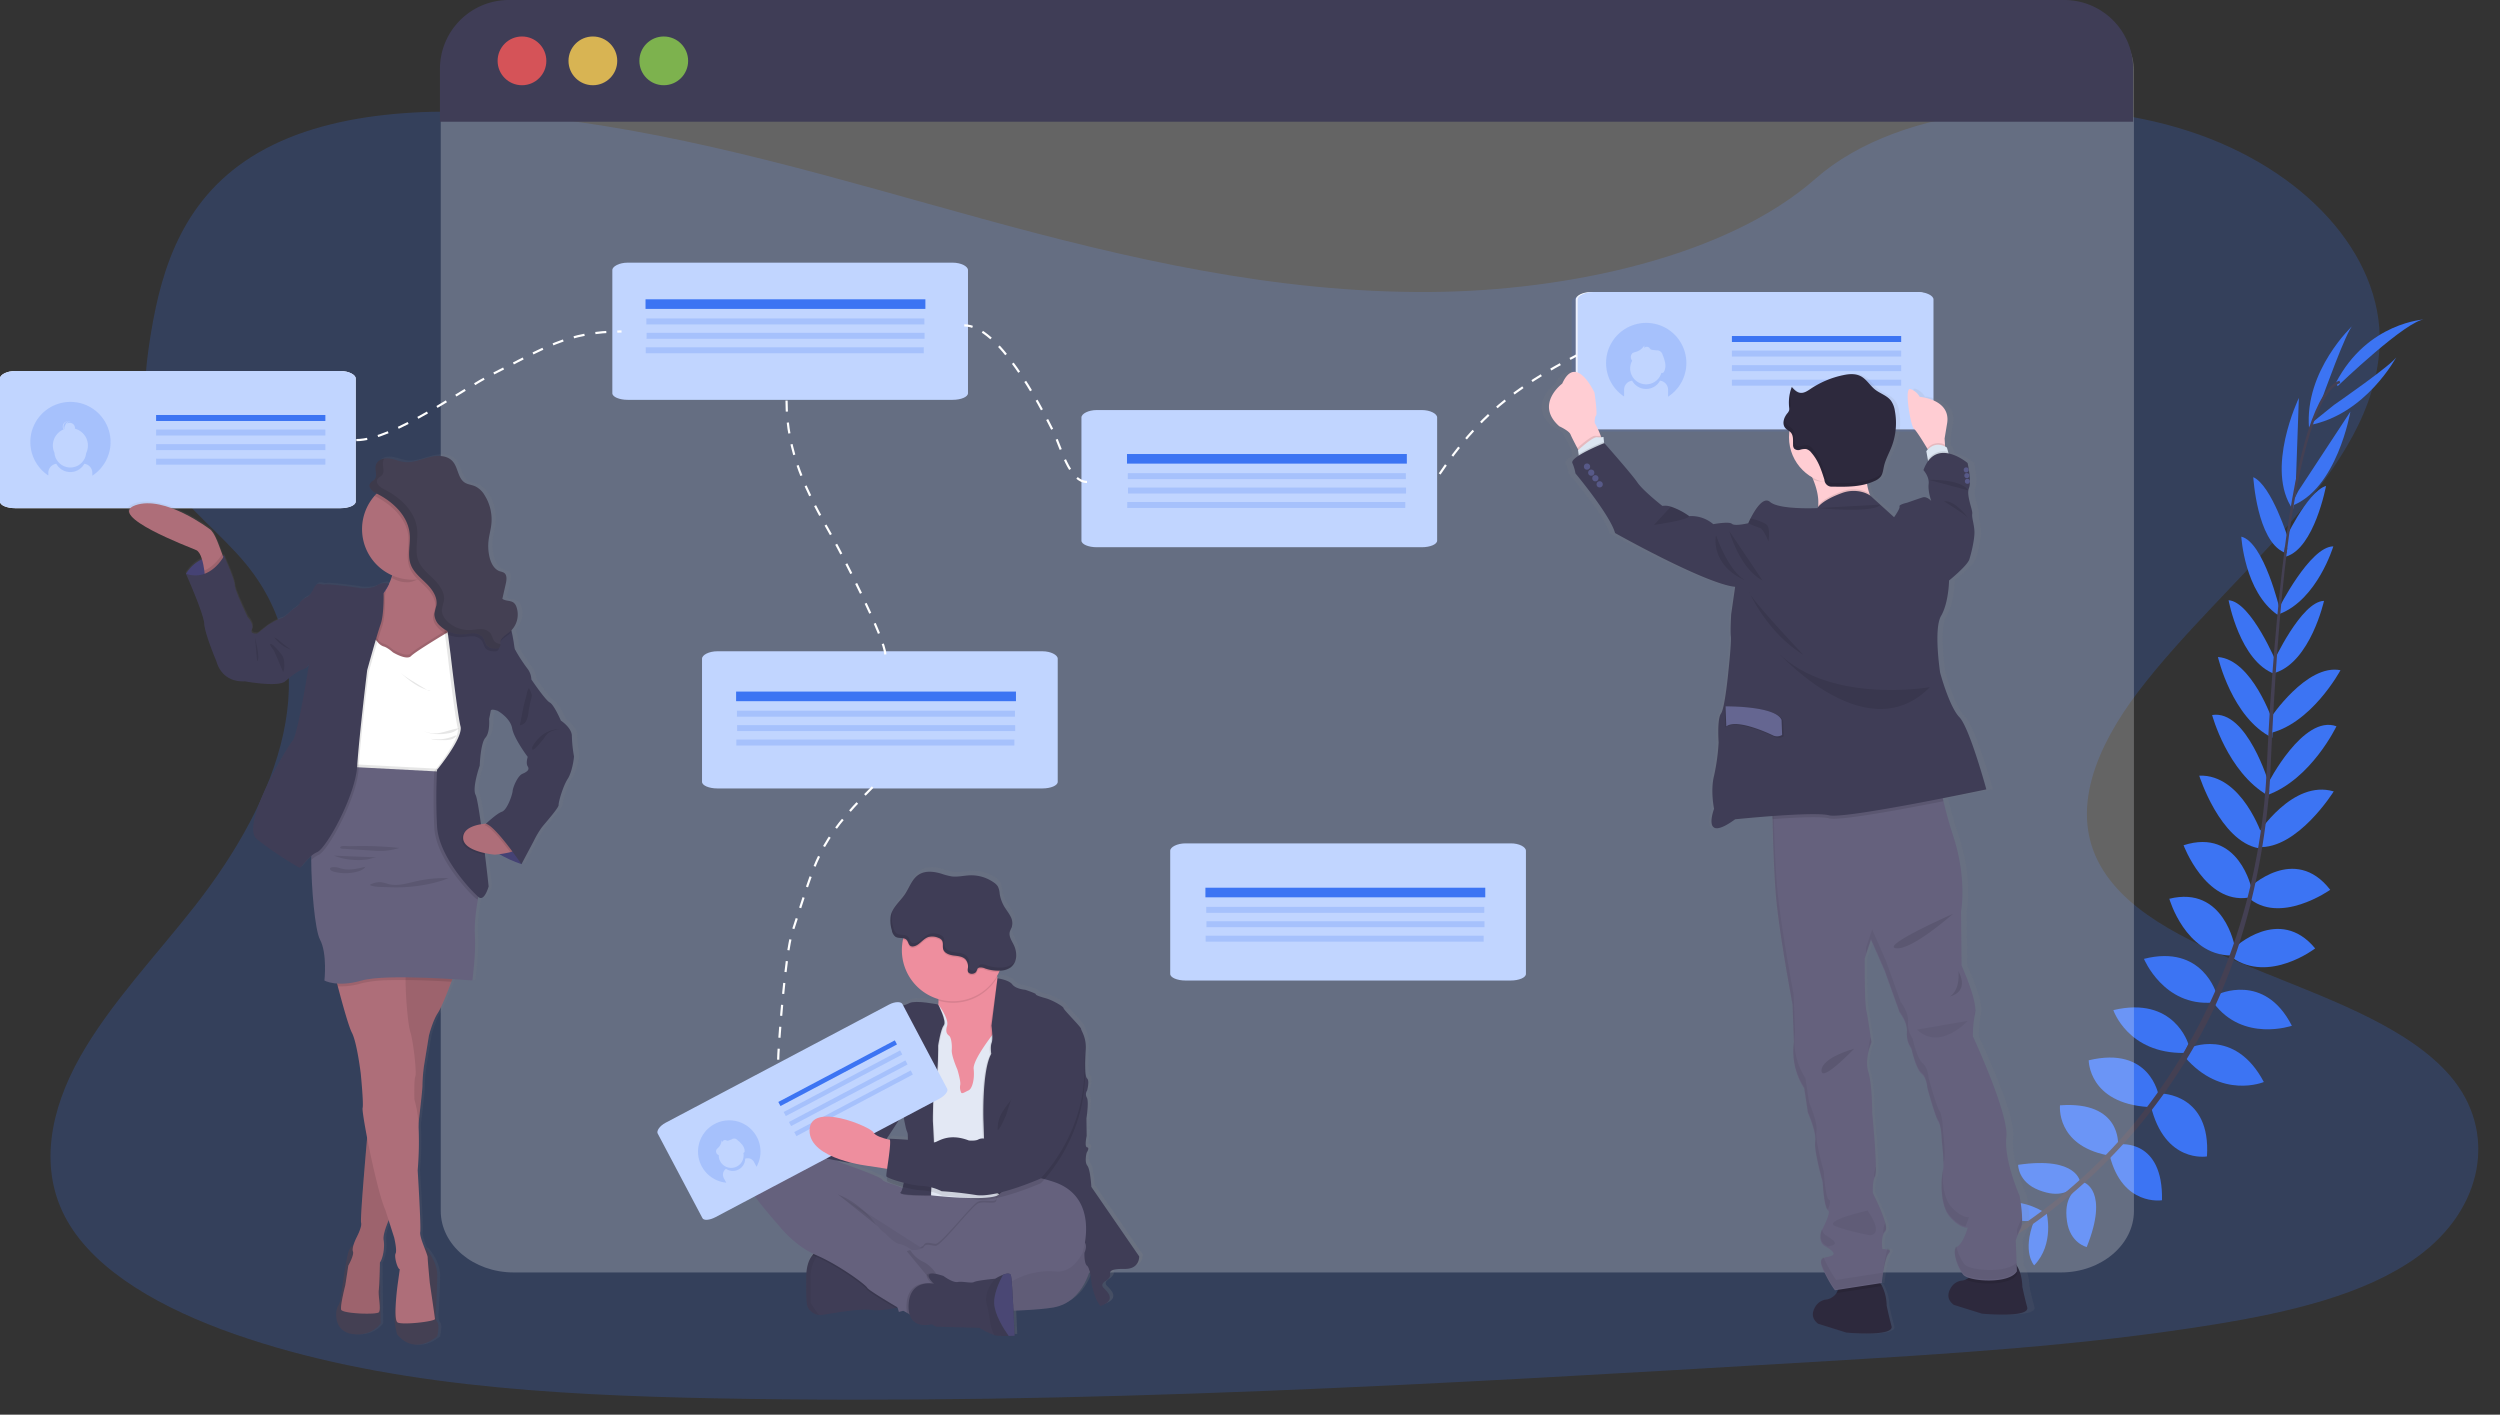 <?xml version="1.0" encoding="utf-8"?>
<svg data-name="Layer 1" width="1136.636" height="643.182" style="" xmlns="http://www.w3.org/2000/svg" xmlns:xlink="http://www.w3.org/1999/xlink">
  <rect width="100%" height="100%" fill="#333333" stroke="none"/>
  <rect id="backgroundrect" width="100%" height="100%" x="0" y="0" fill="none" stroke="none"/>
  <defs>
    <linearGradient id="ebf7d176-5ffd-4420-bcca-304f4f77ac7a" x1="0.5" y1="1" x2="0.5" y2="-0">
      <stop offset="0" stop-color="gray" stop-opacity="0.25"/>
      <stop offset="0.54" stop-color="gray" stop-opacity="0.12"/>
      <stop offset="1" stop-color="gray" stop-opacity="0.1"/>
    </linearGradient>
    <linearGradient id="ffba99e4-d350-4cb7-a6ec-0715674198cb" x1="-222.1" y1="711.31" x2="-222.1" y2="269.19" gradientTransform="translate(1052.52 21.29) rotate(-2.2)" xlink:href="#ebf7d176-5ffd-4420-bcca-304f4f77ac7a"/>
    <linearGradient id="f94edff0-5540-4209-9ffe-d34bff61dab8" x1="197.37" y1="744.56" x2="197.37" y2="339.73" xlink:href="#ebf7d176-5ffd-4420-bcca-304f4f77ac7a"/>
  </defs>
  <title>status update</title>
  <g class="currentLayer" style="">
    <title>Layer 1</title>
    <path d="M650.4,132.757 c-70.76,0.54 -138.73,-15.45 -203.73,-33.27 s-129.47,-37.83 -198.84,-46 c-44.62,-5.28 -95.4,-4.45 -130.48,16 c-33.75,19.66 -43.73,51.88 -48.66,81.62 c-3.71,22.38 -5.52,45.86 7.54,66.23 c9.07,14.13 24.69,25.73 35.68,39.19 c38.26,46.84 14.54,107.11 -23.4,155.51 C70.74,434.707 49.94,456.527 36.4,480.527 s-19.18,51.11 -5.79,74.6 c13.28,23.29 43.54,40.06 76.08,51.45 c66.1,23.14 143.17,27.7 218.23,29.17 c166.14,3.24 332.71,-6.64 498.82,-16.51 c61.48,-3.65 123.23,-7.33 183.48,-17.15 c33.46,-5.45 67.93,-13.43 91.75,-30.6 c30.24,-21.8 36.68,-57.12 15,-82.34 c-36.37,-42.29 -133,-49.68 -159,-95.53 c-14.31,-25.24 -1.57,-54.37 17,-78.91 c39.94,-52.65 108.34,-100 109.95,-158.63 c1.11,-40.25 -34,-79.28 -86.68,-96.43 c-55.24,-18 -130.78,-12.79 -169.84,21.62 C785.24,116.637 712.9,132.287 650.4,132.757 z" fill="#3c74f3" opacity="0.21" id="svg_1" class=""/>
    <path d="M928.97,550.93 s-12.29,-8.11 -24.47,-2.35 c0,0 3.75,7.23 19.17,6.54 z" fill="#3c74f3" id="svg_2"/>
    <path d="M930.48,551.36 s3.74,14.24 -5.63,23.93 c0,0 -5.64,-5.87 -0.05,-20.25 z" fill="#3c74f3" id="svg_3"/>
    <path d="M945.81,537.69 s-0.91,-12.11 -28.26,-8.1 c0,0 -0.12,7.82 9.48,11.52 S941.02,541.69 945.81,537.69 z" fill="#3c74f3" id="svg_4"/>
    <path d="M947.49,537.61 s11.56,3.71 1.25,29.36 c0,0 -7.62,-1.7 -9,-11.91 S942.48,541.32 947.49,537.61 z" fill="#3c74f3" id="svg_5"/>
    <path d="M962.97,520.42 s1.57,-19.93 -26.38,-17.88 c0,0 -2,18 21.45,22.68 z" fill="#3c74f3" id="svg_6"/>
    <path d="M981.4,497.93 s-3.83,-22.59 -31.76,-15.86 c0,0 -0.11,19.53 27.2,21.24 z" fill="#3c74f3" id="svg_7"/>
    <path d="M994.94,474.67 s-6.42,-22 -34.1,-15.42 c0,0 6.59,19.79 32.26,19.48 z" fill="#3c74f3" id="svg_8"/>
    <path d="M1007.76,451.95 s-6.27,-22.83 -33,-16 c0,0 8.92,21.69 31.23,19.87 z" fill="#3c74f3" id="svg_9"/>
    <path d="M1016.03,430.37 s-4.82,-27.92 -29.74,-21.74 c0,0 7.23,25.4 27.9,25.8 z" fill="#3c74f3" id="svg_10"/>
    <path d="M1023.77,404.3 s-5.78,-28.15 -31,-20 c0,0 9.89,26.6 29.22,23.85 z" fill="#3c74f3" id="svg_11"/>
    <path d="M1028.57,380.03 s-9.19,-28.14 -28.68,-27.38 c0,0 9.4,29.73 27,33 z" fill="#3c74f3" id="svg_12"/>
    <path d="M1031.62,356.36 s-10,-33.88 -25.87,-31.27 c0,0 6.93,25.9 25.3,36.55 z" fill="#3c74f3" id="svg_13"/>
    <path d="M1033.4,328.08 s-9.37,-28.23 -25,-29.36 c0,0 6.37,27.78 24.68,36.69 z" fill="#3c74f3" id="svg_14"/>
    <path d="M1035.24,301.8 s-11.69,-28.26 -22,-28.9 c0,0 5.08,27.83 21,33.54 z" fill="#3c74f3" id="svg_15"/>
    <path d="M1036.54,277.23 s-7.18,-30.7 -17.52,-33.24 c0,0 1.41,25.11 16.48,35.54 z" fill="#3c74f3" id="svg_16"/>
    <path d="M1040.4,245.14 s-7.56,-24.46 -15.93,-28.19 c0,0 1.66,28.84 14,34.18 z" fill="#3c74f3" id="svg_17"/>
    <path d="M1043.66,224.07 l1.53,-43.14 s-15.62,32.56 -2.68,50.75 z" fill="#3c74f3" id="svg_18"/>
    <path d="M1055.75,181.2 s11.26,-31.5 14,-33.26 c0,0 -22.1,20.44 -19.94,46.73 z" fill="#3c74f3" id="svg_19"/>
    <path d="M963.74,520.28 s19.82,-2.6 19.22,25.42 c0,0 -17.91,2.91 -23.75,-20.25 z" fill="#3c74f3" id="svg_20"/>
    <path d="M982.4,497.17 s22.91,-0.07 21,28.6 c0,0 -19.22,3.43 -25.57,-23.18 z" fill="#3c74f3" id="svg_21"/>
    <path d="M995.16,476.52 s20.79,-9.75 34.1,15.42 c0,0 -19.21,8.12 -35.93,-11.35 z" fill="#3c74f3" id="svg_22"/>
    <path d="M1008.22,452.16 s21.29,-10.37 33.79,14.21 c0,0 -22.17,7.64 -35.54,-10.32 z" fill="#3c74f3" id="svg_23"/>
    <path d="M1015.75,430.98 s20.49,-19.58 36.85,0.22 c0,0 -20.94,16.1 -37.79,4.14 z" fill="#3c74f3" id="svg_24"/>
    <path d="M1022.61,403.63 s20.62,-20 36.84,0.92 c0,0 -23.14,16.43 -37.57,3.28 z" fill="#3c74f3" id="svg_25"/>
    <path d="M1026.47,379.23 s15.88,-25 34.57,-19.41 c0,0 -16.47,26.47 -34.4,25.29 z" fill="#3c74f3" id="svg_26"/>
    <path d="M1031.15,356.2 s16,-31.49 31.13,-26 c0,0 -11.53,24.2 -31.54,31.31 z" fill="#3c74f3" id="svg_27"/>
    <path d="M1032.25,326.47 s16.45,-24.78 31.86,-21.76 c0,0 -13.45,25.13 -33.45,28.93 z" fill="#3c74f3" id="svg_28"/>
    <path d="M1033.5,301.19 s12.75,-27.8 23.12,-28 c0,0 -6.13,27.61 -22.26,32.72 z" fill="#3c74f3" id="svg_29"/>
    <path d="M1036.03,276.63 s14.17,-28.17 24.82,-28.22 c0,0 -7.25,24.08 -24.35,30.69 z" fill="#3c74f3" id="svg_30"/>
    <path d="M1038.16,246.87 s10.6,-23.3 19.38,-25.94 c0,0 -5.3,28.4 -18.21,32.12 z" fill="#3c74f3" id="svg_31"/>
    <path d="M1044.92,223.25 l23.69,-36.08 s-6.07,35.6 -27.14,43 z" fill="#3c74f3" id="svg_32"/>
    <path d="M1061.18,184.1 s27.54,-19 28.53,-22.08 c0,0 -14,26.62 -40,31.32 z" fill="#3c74f3" id="svg_33"/>
    <path d="M1062.83,175.55 s31.61,-30.38 39.68,-30.35 c0,0 -26.07,1.19 -40.44,28.74 z" fill="#3c74f3" id="svg_34"/>
    <path d="M1038.47,251.38 l1.15,0.15 c5.94,-46.5 14.6,-74 24.39,-77.37 l-0.38,-1.1 C1053.25,176.66 1044.55,203.74 1038.47,251.38 z" fill="#444053" id="svg_35"/>
    <path d="M1029.74,362.55 l1.74,0.15 c0.36,-4.34 0.64,-8.79 0.83,-13.21 c1.66,-38.48 4.23,-73.82 7.62,-100.31 l-1,-1.25 c-3.39,26.54 -6.69,62.95 -8.35,101.49 C1030.4,353.8 1030.1,358.24 1029.74,362.55 z" fill="#444053" id="svg_36"/>
    <path d="M896.51,573.06 c0.31,-0.13 30.94,-13.81 62.73,-46.44 a252.42,252.42 0 0 0 45.85,-65 c14.69,-29.93 23.65,-66.71 26.66,-102.44 l-1.82,0.85 c-6.74,80.2 -43.26,135 -72.29,164.85 c-31.48,32.33 -61.76,45.87 -62.06,46 z" fill="#444053" id="svg_37"/>
    <path d="M 970.212 32.107 L 970.212 550.527 C 970.212 565.937 955.342 578.527 936.982 578.527 L 233.612 578.527 C 215.252 578.527 200.382 565.987 200.382 550.527 L 200.382 32.107 C 200.382 16.667 215.252 0.917 233.612 0.917 L 936.942 2.627 C 955.302 2.627 970.212 16.717 970.212 32.107 Z" fill="#fff" id="svg_38" class="" opacity="0.24"/>
    <path d="M969.85,31.35 v24 H200.02 v-24 A31.35,31.35 0 0 1 231.4,0 H938.51 A31.35,31.35 0 0 1 969.85,31.35 z" fill="#3f3d56" id="svg_39"/>
    <circle cx="237.32" cy="27.67" r="11.08" fill="#fa5959" opacity="0.8" id="svg_40"/>
    <circle cx="269.55" cy="27.67" r="11.08" fill="#fed253" opacity="0.8" id="svg_41"/>
    <circle cx="301.78" cy="27.67" r="11.08" fill="#8ccf4d" opacity="0.8" id="svg_42"/>
    <g opacity="1" id="svg_43" class="" fill="#c1d5ff" fill-opacity="1">
      <path d="M653.4,189.8 v56 c0,1.67 -3.13,3 -7,3 H498.68 c-3.86,0 -7,-1.35 -7,-3 V189.8 c0,-1.67 3.12,-3.37 7,-3.37 H646.4 C650.28,186.42 653.4,188.12 653.4,189.8 z" fill="#c1d5ff" id="svg_44" opacity="1" fill-opacity="1"/>
    </g>
    <rect x="512.389" y="206.42" width="127.241" height="4.369" fill="#3c74f3" id="svg_45" style=""/>
    <rect x="512.853" y="221.66" width="126.417" height="2.72" fill="#3c74f3" opacity="0.2" id="svg_48" style=""/>
    <g opacity="1" id="svg_50" class="" fill="#c1d5ff" fill-opacity="1">
      <path d="M480.899,299.47 v56 c0,1.66 -3.12,3 -7,3 H326.179 c-3.86,0 -7,-1.36 -7,-3 v-56 c0,-1.67 3.12,-3.37 7,-3.37 H473.919 C477.779,296.1 480.899,297.8 480.899,299.47 z" fill="#c1d5ff" id="svg_51" fill-opacity="1" opacity="1"/>
    </g>
    <g opacity="1" id="svg_57" class="" fill="#c1d5ff" fill-opacity="1">
      <path d="M440.1,122.789 v56 c0,1.66 -3.12,3 -7,3 H285.4 c-3.85,0 -7,-1.36 -7,-3 v-56 c0,-1.67 3.13,-3.37 7,-3.37 H433.12 C436.98,119.419 440.1,121.119 440.1,122.789 z" fill="#c1d5ff" id="svg_58" opacity="1" fill-opacity="1"/>
    </g>
    <g opacity="1" id="svg_64" class="" fill="#c1d5ff" fill-opacity="1">
      <path d="M693.77,386.8 v56 c0,1.67 -3.12,3 -7,3 H539.04 c-3.86,0 -7,-1.35 -7,-3 V386.8 c0,-1.67 3.12,-3.36 7,-3.36 H686.79 C690.65,383.39 693.77,385.08 693.77,386.8 z" fill="#c1d5ff" id="svg_65" fill-opacity="1" opacity="1"/>
    </g>
    <path d="M556.16,703.48l-21.94-31.81s-.41-7.88-1.85-9.72-.31-5.93-.31-5.93,1.54-2.25.21-2.46-.21-5.22-.21-5.22l-.1-8s1.23-7.68.21-9.52a3,3,0,0,1,.1-3.27s1.23-4.4,0-5.53-.93-8-.62-13.4-2.15-8.49-2.15-9.31-8.1-8.79-8.1-9.51-5.13-3.68-8.21-4.5-4.61-1.43-4.51-1.84-4.82-2-4.82-2-4.3-.31-5.95-2.45-6.65-2.78-6.8-2.79l-.09-.43-.09-.46c.38-.65.74-1.32,1.07-2,.1-.21.19-.41.28-.62a8.78,8.78,0,0,0,5.05-1.57,6.85,6.85,0,0,0,2.45-4.91,10.83,10.83,0,0,0-1.19-5.45c-.9-1.84-2.22-3.75-1.77-5.75.2-.86.72-1.62,1-2.46a6.5,6.5,0,0,0-.74-4.85c-.77-1.48-1.85-2.79-2.72-4.23a16.42,16.42,0,0,1-2.16-6,9.24,9.24,0,0,0-.8-3.26,6.24,6.24,0,0,0-1.8-1.82,18,18,0,0,0-11-3.34c-2.79.1-5.58.85-8.35.51a30.6,30.6,0,0,1-4.87-1.27c-3.44-1-7.41-1.44-10.4.53s-4.19,5.84-6.22,8.87c-1.8,2.67-4.42,4.92-5.79,7.76,0-.06,0-.11,0-.17a9.86,9.86,0,0,0-.76,2.07,14.74,14.74,0,0,0,.45,6.78,4.72,4.72,0,0,0,1.66,3c1,.65,2.4.5,3.59.71-.05.19-.1.39-.14.58a23,23,0,0,0-.51,4.87A23.44,23.44,0,0,0,464,585.78c0,.21,0,.42,0,.62a16.37,16.37,0,0,1-.1,1.76h0s-10.31-2.12-13.07-.68-8.21,2.55-9,3.37-2.87.21-4.72,5-2.05,9.72-4.4,12-3.59,3.79-3.7,5.43.31,2-.61,2.55-2.26,2.66-1.85,3.48a2.9,2.9,0,0,1-1.13,3.07,3.41,3.41,0,0,0-1.43,3.07s-.62,2.25-2.05,2.76-2.36,3.89-2.36,3.89l-4.65,5.35-9.22-10.2a3.89,3.89,0,0,0-5.48-.28L395.69,631a8.94,8.94,0,0,0-4.53,2.7,11.75,11.75,0,0,0-2.34,3.49l-2.48,2.23a6.28,6.28,0,0,0-.64,6.95l5.91,6.53,0,.06a10.33,10.33,0,0,0-5.71,2.32c-8.81,7.78-8.92,14.94-7.58,18.21s12.51,15.86,12.51,15.86,6.49,8.44,15.86,12.93h0l-.07.07c-.19.2-.37.41-.55.64l-.15.2a1.43,1.43,0,0,0-.14.2l-.17.24-.13.2-.18.3-.11.19-.21.4s-.05.09-.07.13-.17.37-.25.56l-.09.21c0,.13-.1.27-.16.4l-.09.27c0,.13-.09.26-.13.4l-.09.29q-.06.21-.12.45c0,.09-.05.18-.07.27s-.11.49-.16.74a2.5,2.5,0,0,0,0,.29,4.51,4.51,0,0,0-.09.53c0,.12,0,.24-.05.37s-.05.33-.07.51,0,.25,0,.39,0,.38,0,.58l0,.36c0,.32,0,.65,0,1-.21,12,.49,13.71.49,13.71a6.64,6.64,0,0,0,5.44,4.08,7.17,7.17,0,0,0,1.76-.09c5.33-.93,17.84-3.07,22.25-2.25,2.65.49,7.56-.24,11.05-.9l.92-.18.64,2,2-.56,1.72,1,1.09.62c2,6.86,10.24,4.52,10.24,4.52l1.95,1.13,19.79.51a39.78,39.78,0,0,0,7,3.36,6.29,6.29,0,0,0,1,.22,44.38,44.38,0,0,0,5.51.1c1.52,0,2.69-.1,2.69-.1s-.2-5.37-.49-11.39a161.45,161.45,0,0,0,18.33-1.5c10.57-1.86,15-11.47,16.6-16.6a46.9,46.9,0,0,1,1,6.37,46.46,46.46,0,0,0,1.64,5.52,18.45,18.45,0,0,0,2.26,4.1c7.79-2.66,3.07-6.65,1.43-8.39s1.13-3.17,1.13-3.17,2.16-1.44,2-2.77-.31-2.76,6.67-2.66S556.16,703.48,556.16,703.48ZM447.88,638.16c.09.59,1.06,6.89,1.94,8.55a10.9,10.9,0,0,1,.23,3.37c-4.13-.33-8.43-.51-8.43-.51a1,1,0,0,1,.22.53l-.65-.15-.95-.23,7.62-11.57Zm-15.08,24,7.15,1.14.6.09a25.52,25.52,0,0,0-.37,3.38c0,.1.16.23.39.38a10.74,10.74,0,0,0-.14,1.69c.12.57,3.46,1.79,7.3,2.81-.06.2-.11.4-.16.58h0c-3.39-1.78-8.72-2.61-9.34-3.93s-18.76-7.67-18.76-7.67-.67-.35-1.81-.9l4.78.9,1.31-.13A71.46,71.46,0,0,0,432.8,662.15Z" transform="translate(-36.6 -133.2)" fill="url(#ebf7d176-5ffd-4420-bcca-304f4f77ac7a)" id="svg_71"/>
    <path d="M496.22,574.73 s-2.85,17.18 -17.28,19.72 s-62.6,2 -62.6,2 s-27.54,-4 -37.5,-27.23 s-16.37,-32.53 -7.83,-32.93 s54.58,15.55 57.22,15.75 S498.76,516.7 496.22,574.73 z" fill="#65617d" id="svg_72"/>
    <path d="M496.22,574.73 s-2.85,17.18 -17.28,19.72 s-62.6,2 -62.6,2 s-27.54,-4 -37.5,-27.23 s-16.37,-32.53 -7.83,-32.93 s54.58,15.55 57.22,15.75 S498.76,516.7 496.22,574.73 z" opacity="0.05" id="svg_73"/>
    <path d="M367.03,593.8 A6.59,6.59 0 0 0 372.4,597.9 a7,7 0 0 0 1.74,-0.1 c5.28,-0.91 17.68,-3 22.05,-2.23 c2.63,0.49 7.5,-0.24 11,-0.89 c2.3,-0.43 4,-0.84 4,-0.84 s-4.06,-13.52 -4.57,-13.92 S388.29,568.8 388.29,568.8 l-14.09,-1 h0 a7.41,7.41 0 0 0 -4.77,2.81 c-1.49,1.8 -2.77,4.75 -2.85,9.59 C366.33,592.11 367.03,593.8 367.03,593.8 z" fill="#3f3d56" id="svg_74"/>
    <path d="M367.03,593.8 A6.59,6.59 0 0 0 372.4,597.9 a57.66,57.66 0 0 1 -3.82,-5.58 l0.07,-9.86 A17.38,17.38 0 0 1 374.2,567.8 h0 s-7.42,0.51 -7.62,12.4 S367.03,593.8 367.03,593.8 z" opacity="0.05" id="svg_75"/>
    <path d="M428.13,572.29 l13.11,-10.26 l20.63,-20.33 l-5.59,-0.25 c-0.84,0.53 -3.18,2.21 -3.27,4.25 c-0.1,2.48 -5.57,0.17 -8.42,1.59 S427.82,566.53 425.4,566.42 s-4.37,-1.24 -5.38,0.49 a1,1 0 0 1 -0.08,0.11 z" opacity="0.1" id="svg_76"/>
    <path d="M369.4,570.63 l1.42,0.65 c10,4.27 22.25,13.21 23.17,14.84 c0.56,1 7.69,5.32 13.19,8.56 c2.3,-0.43 4,-0.84 4,-0.84 s-4.06,-13.52 -4.57,-13.92 S388.29,568.8 388.29,568.8 l-14.09,-1 h0 A7.41,7.41 0 0 0 369.4,570.63 z" opacity="0.1" id="svg_77"/>
    <path d="M341.74,541.5 c1.32,3.25 12.4,15.75 12.4,15.75 s7,9.15 17,13.42 s22.26,13.21 23.17,14.84 c0.59,1 8.53,5.82 14.12,9.11 l1.26,0.73 l2.77,1.61 l1.47,0.84 s3.4,-2.73 6.79,-5.48 s6.68,-5.44 6.73,-5.59 c0.1,-0.31 1.42,-3.76 1.11,-4 c-0.16,-0.1 -0.85,-1.51 -2.14,-3.14 a14.41,14.41 0 0 0 -5.17,-4.28 a14.68,14.68 0 0 1 -6.71,-7 s-0.45,-0.32 -1.12,-0.75 a13.6,13.6 0 0 0 -4.57,-2 c-2.24,-0.28 -6.4,-4.85 -6.4,-4.85 a12.53,12.53 0 0 1 -4,-4.17 c-1.07,-2.23 -16.83,-13 -18.29,-14 L418.4,567.03 l9.15,5.87 l13.11,-10.26 l20.63,-20.33 l-6.81,-0.3 c-10,-0.44 -27.83,-1.12 -30.08,-0.61 a17,17 0 0 1 -5.59,0.36 s-5.08,0.23 -8.43,-1.54 s-8.65,-2.6 -9.26,-3.91 s-18.6,-7.62 -18.6,-7.62 s-24.49,-13 -33.23,-5.28 S340.4,538.25 341.74,541.5 z" fill="#65617d" id="svg_78"/>
    <path d="M420.71,466.9 l3.15,10.47 l4.06,23.58 l14.94,1 l4.33,-7.18 l4.31,-7.15 s2.69,-9.53 4.63,-18.75 c1.71,-8.15 2.82,-16.07 1,-16.93 c-1.65,-0.76 -2.73,-3.51 -3.44,-6.46 c-0.09,-0.36 -0.17,-0.73 -0.24,-1.1 a57.52,57.52 0 0 1 -1,-7.58 s-31.31,-1.63 -26.94,11.28 a20.38,20.38 0 0 1 1.18,6.86 a16.33,16.33 0 0 1 -0.1,1.75 A14.63,14.63 0 0 1 420.71,466.9 z" fill="#ee8e9e" id="svg_79"/>
    <path d="M414.2,465.17 l1.12,17.79 l2.54,15.14 l2.85,7 l2.54,38.36 s24.5,2.84 30.46,0 a2.61,2.61 0 0 0 1.08,-0.84 c7.2,-10.87 4.84,-42.35 4.84,-42.35 L462.4,479.91 l-1.83,-10.55 l-4.42,-0.47 l-3.41,-0.36 s-0.77,0.94 -1.87,2.41 c-3,4 -8.56,11.8 -8.19,15.07 c0.51,4.47 -0.61,9 -2.34,9.75 s-3.15,1.94 -3.45,0.72 a5.5,5.5 0 0 1 -0.31,-3.25 c0.31,-1.73 -1.32,-7 -1.32,-7 s-2.74,-6.2 -2.54,-8.84 s-0.3,-5.69 -1.12,-6.4 s-1.93,-1.43 -1,-4.68 s-4,-9.58 -4,-9.58 z" fill="#e3e8f4" id="svg_80"/>
    <path d="M446.57,509.59 l1,30.39 l5.87,3.26 a2.54,2.54 0 0 0 1.08,-0.85 c7.2,-10.87 4.84,-42.35 4.84,-42.35 l2.74,-20.33 l-1.83,-10.55 l-4.42,-0.47 c1.71,-8.15 2.83,-16.06 1,-16.92 c-1.65,-0.77 -2.74,-3.51 -3.44,-6.46 h0 L450.23,466.8 s0.27,1.93 0.36,3.93 a11.13,11.13 0 0 1 -0.26,3.79 c-0.71,1.83 -0.2,5.08 -0.2,5.08 c-1.83,3.23 -2.75,9.21 -3.19,15 C446.34,502.28 446.57,509.59 446.57,509.59 z" opacity="0.1" id="svg_81"/>
    <path d="M453.5,444.8 s5.12,0.64 6.74,2.77 s5.9,2.44 5.9,2.44 s4.88,1.63 4.77,2 s1.43,1 4.48,1.83 s8.13,3.76 8.13,4.48 s8,8.63 8,9.45 s2.43,3.86 2.13,9.25 s-0.61,12.19 0.61,13.31 s0,5.49 0,5.49 a3,3 0 0 0 -0.1,3.25 c1,1.83 -0.21,9.45 -0.21,9.45 l0.11,7.93 s-1.12,5 0.2,5.18 s-0.2,2.44 -0.2,2.44 s-1.12,4.07 0.3,5.9 s1.83,9.65 1.83,9.65 l21.75,31.61 s0.3,5.79 -6.61,5.69 s-6.81,1.32 -6.6,2.64 s-1.93,2.75 -1.93,2.75 s-2.75,1.42 -1.12,3.15 s6.3,5.69 -1.42,8.33 a18.38,18.38 0 0 1 -2.24,-4.06 a47.34,47.34 0 0 1 -1.63,-5.49 s-0.71,-7.73 -2.13,-8.74 s-1.22,-5.9 -1.22,-5.9 s2,-4 -0.81,-5.59 s-44.11,-24.49 -44.11,-24.49 l-1,-30.39 s-0.71,-22.46 3.56,-30 c0,0 -0.51,-3.25 0.2,-5.08 s-0.1,-7.73 -0.1,-7.73 z" fill="#3f3d56" id="svg_82"/>
    <path d="M426.86,457.02 s-10.22,-2.11 -13,-0.69 s-8.13,2.54 -8.94,3.36 s-2.85,0.2 -4.68,5 s-2,9.65 -4.37,11.89 s-3.56,3.76 -3.66,5.38 s0.31,2 -0.61,2.54 s-2.23,2.65 -1.83,3.46 s21.14,18.7 21.14,18.7 s1,6.81 1.93,8.54 s-1,25.51 -3.05,27.13 S423.55,543.8 423.55,543.8 s0.72,-15.6 1.33,-16.42 s-0.41,-17.48 -0.41,-17.48 s-0.1,-14.23 1.22,-18 s1.17,-16.26 1.17,-16.26 s1.17,-7.5 2.59,-9.25 S426.86,457.02 426.86,457.02 z" opacity="0.1" id="svg_83"/>
    <path d="M426.56,456.71 s-10.22,-2.1 -13,-0.68 s-8.13,2.54 -8.94,3.35 s-2.85,0.21 -4.67,5 s-2,9.66 -4.37,11.89 s-3.56,3.76 -3.66,5.39 s0.3,2 -0.61,2.54 s-2.24,2.64 -1.83,3.46 s21.14,18.7 21.14,18.7 s1,6.81 1.93,8.53 s-1,25.51 -3.05,27.14 s13.72,1.47 13.72,1.47 s0.71,-15.6 1.32,-16.41 s-0.41,-17.48 -0.41,-17.48 s-0.1,-14.23 1.22,-18 s1.18,-16.26 1.18,-16.26 s1.16,-7.5 2.58,-9.25 S426.56,456.71 426.56,456.71 z" fill="#3f3d56" id="svg_84"/>
    <path d="M425.48,448.1 a20.38,20.38 0 0 1 1.18,6.86 A23.28,23.28 0 0 0 453.4,444.4 a57.52,57.52 0 0 1 -1,-7.58 S421.11,435.19 425.48,448.1 z" opacity="0.1" id="svg_85"/>
    <path d="M410.04,432.04 a23.22,23.22 0 1 0 0.5,-4.84 A23.27,23.27 0 0 0 410.04,432.04 z" fill="#ee8e9e" id="svg_86"/>
    <path d="M395.1,485.91 l-5.59,1.73 a2.88,2.88 0 0 1 -1.12,3 a3.39,3.39 0 0 0 -1.42,3 s-0.61,2.24 -2,2.75 s-2.33,3.86 -2.33,3.86 l-4.68,5.39 s-1.73,1.42 -1.42,2.13 s-1.83,0.91 -1.83,0.91 l1.12,18.1 l9.65,1.82 l6,-0.61 l4.88,-1.82 l4.27,-2.55 l1.93,-5 l8.53,-13 z" fill="#3f3d56" id="svg_87"/>
    <path d="M376.09,510.2 s-12.4,-17.89 -21.65,-8.23 s3.76,25.3 6.81,24.79 s17.59,-1.32 17.59,-1.32 z" fill="#ee8e9e" id="svg_88"/>
    <path d="M410.54,427.2 a2.82,2.82 0 0 1 1.71,0.77 c0.78,0.83 0.82,2.3 1.85,2.82 a2.16,2.16 0 0 0 1.21,0.14 c2.7,-0.39 4.26,-3.44 6.86,-4.28 a7,7 0 0 1 4.55,0.39 a3.46,3.46 0 0 1 1.5,1 c0.87,1.13 0.26,2.78 0.66,4.14 c0.56,1.89 2.81,2.64 4.77,2.88 s4.15,0.39 5.45,1.86 a5,5 0 0 1 1,3.93 a3.14,3.14 0 0 0 0,1.46 c0.54,1.52 3.18,1.3 3.87,0.09 c0.5,-0.87 0.35,-1.6 1.53,-1.84 a5,5 0 0 1 2.49,0.43 a18.11,18.11 0 0 0 6.44,1 a23.28,23.28 0 1 0 -43.84,-14.74 z" opacity="0.1" id="svg_89"/>
    <path d="M440.05,441.67 a3.14,3.14 0 0 1 0,-1.46 a5,5 0 0 0 -1,-3.93 c-1.3,-1.47 -3.5,-1.61 -5.45,-1.86 s-4.21,-1 -4.77,-2.88 c-0.4,-1.36 0.21,-3 -0.66,-4.14 a3.35,3.35 0 0 0 -1.5,-1 a7,7 0 0 0 -4.55,-0.4 c-2.6,0.84 -4.16,3.89 -6.86,4.28 a2.17,2.17 0 0 1 -1.21,-0.14 c-1,-0.52 -1.07,-2 -1.85,-2.82 c-1.24,-1.31 -3.58,-0.47 -5.09,-1.44 a4.63,4.63 0 0 1 -1.64,-3 a14.57,14.57 0 0 1 -0.45,-6.74 c0.88,-3.78 4.26,-6.37 6.42,-9.6 c2,-3 3.14,-6.81 6.16,-8.81 s6.9,-1.54 10.31,-0.53 a28.86,28.86 0 0 0 4.83,1.27 c2.74,0.34 5.5,-0.41 8.27,-0.5 a17.72,17.72 0 0 1 10.92,3.32 a6,6 0 0 1 1.78,1.8 a9.08,9.08 0 0 1 0.8,3.24 a16.44,16.44 0 0 0 2.14,5.94 c0.86,1.43 1.93,2.73 2.7,4.21 a6.43,6.43 0 0 1 0.73,4.81 c-0.26,0.84 -0.77,1.59 -1,2.45 c-0.45,2 0.86,3.88 1.75,5.71 a10.78,10.78 0 0 1 1.19,5.42 a6.84,6.84 0 0 1 -2.44,4.87 a8.72,8.72 0 0 1 -5.15,1.56 a18.33,18.33 0 0 1 -6.57,-1 a5,5 0 0 0 -2.48,-0.43 c-1.19,0.24 -1,1 -1.54,1.84 C443.23,442.97 440.59,443.19 440.05,441.67 z" fill="#3f3d56" id="svg_90"/>
    <path d="M427.52,572.9 l13.11,-10.26 l20.63,-20.33 l-6.81,-0.3 a4.44,4.44 0 0 0 -1.44,2.77 c-0.1,2.49 -5.57,0.18 -8.42,1.6 S427.82,565.62 425.4,565.5 s-4.37,-1.23 -5.38,0.49 l-0.08,0.12 a2.89,2.89 0 0 1 -1.55,0.92 z" opacity="0.1" id="svg_91"/>
    <path d="M401.09,572.19 l6.59,21 l1,3.3 l3.14,-0.86 l6.92,-1.9 l30.8,-8.46 a26.72,26.72 0 0 0 11.09,-3 a33.53,33.53 0 0 1 19.14,-4.18 c4.07,0.38 8.6,-1.37 12.36,-8.32 c0,0 8.53,-25.2 -13,-32.41 s-22.58,3.83 -22.58,3.83 l-0.29,0.18 c-0.84,0.53 -3.18,2.21 -3.27,4.25 c-0.1,2.48 -5.57,0.17 -8.42,1.59 S427.82,566.53 425.4,566.42 s-4.37,-1.24 -5.38,0.49 a1,1 0 0 1 -0.08,0.11 c-0.75,1 -3,1.28 -4.51,1.32 c-0.82,0 -1.41,0 -1.41,0 l-0.19,0.06 l-1.56,0.46 z" fill="#65617d" id="svg_92"/>
    <path d="M402.8,531.34 l3.17,0.51 l1.32,-13.11 s-1.45,-0.22 -3.27,-0.64 C404.5,519.92 403.4,527 402.8,531.34 z" opacity="0.1" id="svg_93"/>
    <path d="M485.9,470.08 s9.45,-2.74 7.12,24.09 s-19.82,43.8 -19.82,43.8 s-20.13,8.84 -29.17,7.42 S428.4,543.66 428.4,543.66 a23.13,23.13 0 0 0 -9.15,-2.44 c-5.08,-0.2 -15.75,-3.35 -16,-4.37 s2.65,-15.95 1.43,-17.07 c0,0 14.23,0.58 15.65,1.61 s3.45,0.29 5,0 s6.2,-4.35 15.45,-0.8 c0,0 3.15,0.31 4.37,-0.51 a4.38,4.38 0 0 1 3.18,-0.2 a8.74,8.74 0 0 0 2.2,-1.12 c0.31,-0.4 2.75,0 2.75,0 a1.08,1.08 0 0 0 1.52,-0.71 a6.66,6.66 0 0 1 1.42,-2.23 s2.75,-15.45 7.93,-21.24 a3.32,3.32 0 0 0 1.12,-2.95 C464.86,490 473.7,466.8 485.9,470.08 z" opacity="0.1" id="svg_94"/>
    <path d="M412.25,568.85 l13.42,16.25 l0.09,-0.1 c0.1,-0.3 1.42,-3.76 1.11,-4 s-2.64,-5.29 -7.32,-7.42 a13.93,13.93 0 0 1 -5.74,-5.23 z" opacity="0.1" id="svg_95"/>
    <path d="M412.4,596.96 l1.47,0.84 s3.4,-2.73 6.79,-5.48 s6.68,-5.44 6.73,-5.59 c0.1,-0.31 1.42,-3.76 1.11,-4 c-0.16,-0.1 -0.85,-1.51 -2.14,-3.14 c-9.1,-2.55 -3.3,3.77 -2.53,4.06 c0,0 -11.08,-2.54 -11.69,9.52 A14.4,14.4 0 0 0 412.4,596.96 z" opacity="0.1" id="svg_96"/>
    <path d="M423.65,602.07 l1.94,1.12 l19.61,0.51 a39.61,39.61 0 0 0 6.94,3.34 a6.44,6.44 0 0 0 1,0.22 a45.73,45.73 0 0 0 5.47,0.1 c1.5,0 2.66,-0.1 2.66,-0.1 s-0.93,-24.74 -1.63,-27.34 c-0.33,-1.25 -2,-1 -3.6,-0.35 a23.21,23.21 0 0 0 -3.51,1.78 s-8.33,0.8 -9.66,1.52 s-5.08,-0.41 -7.42,0 s-6.5,-2.75 -6.5,-2.75 c-11.38,-3.76 -5,3.25 -4.17,3.56 c0,0 -11.07,-2.54 -11.68,9.52 S423.65,602.07 423.65,602.07 z" fill="#3f3d56" id="svg_97"/>
    <path d="M452.01,592.52 c0.21,5.12 4.2,11.48 6.59,14.84 c1.5,0 2.66,-0.1 2.66,-0.1 s-0.93,-24.74 -1.63,-27.34 c-0.33,-1.25 -2,-1 -3.6,-0.35 C454.06,583.26 451.84,588.39 452.01,592.52 z" fill="#565387" id="svg_98"/>
    <path d="M452.01,592.52 c0.21,5.12 4.2,11.48 6.59,14.84 c1.5,0 2.66,-0.1 2.66,-0.1 s-0.93,-24.74 -1.63,-27.34 c-0.33,-1.25 -2,-1 -3.6,-0.35 C454.06,583.26 451.84,588.39 452.01,592.52 z" opacity="0.1" id="svg_99"/>
    <path d="M448.66,593.2 c1.35,4.94 1.33,10.49 3.48,13.84 a6.44,6.44 0 0 0 1,0.22 a45.73,45.73 0 0 0 5.47,0.1 c1.5,0 2.66,-0.1 2.66,-0.1 s-0.93,-24.74 -1.63,-27.34 c-0.33,-1.25 -2,-1 -3.6,-0.35 a23.21,23.21 0 0 0 -3.51,1.78 S446.93,586.87 448.66,593.2 z" opacity="0.05" id="svg_100"/>
    <path d="M380.99,543.06 s9.74,3.16 18,14.39 z" opacity="0.1" id="svg_101"/>
    <g opacity="0.1" id="svg_102">
      <path d="M460.16,421.1 l-0.06,0.22 a6.85,6.85 0 0 1 -0.34,0.85 A6,6 0 0 1 460.16,421.1 z" id="svg_103"/>
      <path d="M405.04,416.17 a9.14,9.14 0 0 1 0.75,-2 c-0.05,0.17 -0.1,0.35 -0.14,0.53 a14.58,14.58 0 0 0 0.45,6.74 a4.63,4.63 0 0 0 1.64,3 c1.51,1 3.85,0.13 5.08,1.43 c0.79,0.83 0.83,2.31 1.85,2.82 a2,2 0 0 0 1.22,0.14 c2.7,-0.38 4.26,-3.43 6.86,-4.27 a6.86,6.86 0 0 1 4.54,0.39 a3.35,3.35 0 0 1 1.51,1 c0.87,1.12 0.26,2.78 0.66,4.14 c0.56,1.88 2.81,2.63 4.76,2.88 s4.15,0.38 5.46,1.86 a4.92,4.92 0 0 1 1,3.93 a3.23,3.23 0 0 0 0,1.45 c0.54,1.53 3.18,1.3 3.87,0.1 c0.5,-0.88 0.35,-1.6 1.53,-1.85 a5.1,5.1 0 0 1 2.49,0.43 a18.31,18.31 0 0 0 6.57,1 a8.86,8.86 0 0 0 5.15,-1.56 a6.15,6.15 0 0 0 1.58,-1.93 a6.5,6.5 0 0 1 -2.19,3.45 a8.72,8.72 0 0 1 -5.15,1.56 a18.3,18.3 0 0 1 -6.57,-1 a5,5 0 0 0 -2.49,-0.43 c-1.18,0.24 -1,1 -1.53,1.84 c-0.69,1.21 -3.33,1.43 -3.87,-0.09 a3.27,3.27 0 0 1 0,-1.46 a4.92,4.92 0 0 0 -1,-3.93 c-1.31,-1.47 -3.5,-1.61 -5.46,-1.86 s-4.2,-1 -4.76,-2.88 c-0.4,-1.36 0.21,-3 -0.66,-4.14 a3.35,3.35 0 0 0 -1.5,-1 a7,7 0 0 0 -4.55,-0.4 c-2.6,0.84 -4.16,3.89 -6.86,4.28 a2.2,2.2 0 0 1 -1.22,-0.14 c-1,-0.52 -1.06,-2 -1.85,-2.82 c-1.23,-1.31 -3.57,-0.47 -5.08,-1.44 a4.63,4.63 0 0 1 -1.64,-3 A14.57,14.57 0 0 1 405.04,416.17 z" id="svg_104"/>
    </g>
    <path d="M461.73,497.52 c-1.86,2.51 -4,4.84 -5.63,7.5 a14.23,14.23 0 0 0 -2.47,8.87 c1.7,-1.75 2.48,-4.17 3.56,-6.36 c1.82,-3.72 4.54,-6.87 6.83,-10.28 c0.44,-0.65 3.25,-4.42 1.83,-4.6 C464.68,492.5 462.4,496.66 461.73,497.52 z" opacity="0.1" id="svg_105"/>
    <path d="M410.28,456.48 l20.37,38.52 c0.61,1.14 -1.05,3.21 -3.7,4.62 L325.28,553.39 c-2.65,1.4 -5.3,1.61 -5.9,0.46 l-20.37,-38.51 c-0.61,-1.15 0.92,-3.46 3.57,-4.86 l101.67,-53.77 C406.91,455.3 409.68,455.33 410.28,456.48 z" fill="#c1d5ff" id="svg_106" class="selected" fill-opacity="1"/>
    <rect x="108.97" y="754.07" width="59.91" height="2.11" transform="rotate(-27.87, -278.54, 134.04)" fill="#3c74f3" id="svg_109"/>
    <rect x="109.53" y="760.29" width="59.91" height="2.11" transform="rotate(-27.87, -280.39, 135.7)" fill="#3c74f3" opacity="0.2" id="svg_110"/>
    <rect x="110.09" y="766.49" width="59.91" height="2.11" transform="rotate(-27.87, -282.24, 137.35)" fill="#3c74f3" opacity="0.2" id="svg_111"/>
    <rect x="110.65" y="772.71" width="59.91" height="2.11" transform="rotate(-27.87, -284.09, 139.01)" fill="#3c74f3" opacity="0.2" id="svg_112"/>
    <path d="M324.93,511.02 a14.2,14.2 0 0 0 5.26,26.69 l-1.12,-2.12 a3.23,3.23 0 0 1 1,-4.16 a5.63,5.63 0 0 0 8.74,-4.62 a3.24,3.24 0 0 1 4,1.5 l1.15,2.18 a14.2,14.2 0 0 0 -19.05,-19.47 zm13.63,12.41 a0.76,0.76 0 0 1 -0.05,0.3 a0.84,0.84 0 0 1 -0.3,0.32 l-0.25,0.14 a5.64,5.64 0 1 1 -11.16,1 h-0.07 a1.89,1.89 0 0 1 -1.05,-2.4 a3.61,3.61 0 0 1 0.83,-0.92 a5.21,5.21 0 0 0 1.56,-3.38 a6,6 0 0 1 0.37,0.77 a1.26,1.26 0 0 1 1.54,-0.89 a4.22,4.22 0 0 0 0.72,0.27 a1.64,1.64 0 0 0 0.65,-0.13 l1.33,-0.51 a2,2 0 0 1 2.62,0.36 a14.5,14.5 0 0 1 2.22,2.21 A4.79,4.79 0 0 1 338.56,523.43 z" fill="#3c74f3" opacity="0.2" id="svg_113"/>
    <path d="M368.06,513.96 c-0.1,13.41 27.65,16.26 27.65,16.26 l7.09,1.12 l3.17,0.51 l1.32,-13.11 s-1.45,-0.22 -3.27,-0.64 c-2.68,-0.63 -6.16,-1.71 -6.89,-3.23 C395.91,512.33 368.16,500.54 368.06,513.96 z" fill="#ee8e9e" id="svg_114"/>
    <path d="M485.65,468.02 s9.45,-2.74 7.12,24.09 s-19.82,43.8 -19.82,43.8 s-20.13,8.84 -29.17,7.42 s-15.65,-1.73 -15.65,-1.73 a23.13,23.13 0 0 0 -9.15,-2.44 c-5.08,-0.2 -15.75,-3.35 -16,-4.37 s2.65,-16 1.43,-17.07 c0,0 14.23,0.58 15.65,1.61 s3.45,0.29 5,0 s6.2,-4.36 15.45,-0.8 c0,0 3.15,0.31 4.37,-0.51 a4.38,4.38 0 0 1 3.18,-0.2 a8.74,8.74 0 0 0 2.2,-1.12 c0.31,-0.4 2.75,0 2.75,0 a1.07,1.07 0 0 0 1.52,-0.71 a6.76,6.76 0 0 1 1.42,-2.24 s2.75,-15.44 7.93,-21.24 a3.29,3.29 0 0 0 1.12,-2.94 C464.61,487.94 473.46,464.8 485.65,468.02 z" fill="#3f3d56" id="svg_115"/>
    <path d="M878.16,136.14 v56 c0,1.67 -3.12,3 -7,3 H723.4 c-3.86,0 -7,-1.35 -7,-3 v-56 c0,-1.67 3.12,-3.37 7,-3.37 H871.18 C875.04,132.8 878.16,134.47 878.16,136.14 z" fill="#fff" id="svg_116"/>
    <g opacity="0.1" id="svg_117" class="">
      <path d="M876.305,137.239 v56 c0,1.66 -3.13,3 -7,3 H721.575 c-3.86,0 -7,-1.36 -7,-3 v-56 c0,-1.67 3.12,-3.37 7,-3.37 H869.325 C873.175,133.869 876.305,135.569 876.305,137.239 z" fill="#3c74f3" id="svg_118"/>
    </g>
    <path d="M878.16,136.14 v56 c0,1.67 -3.12,3 -7,3 H723.4 c-3.86,0 -7,-1.35 -7,-3 v-56 c0,-1.67 3.12,-3.37 7,-3.37 H871.18 C875.04,132.8 878.16,134.47 878.16,136.14 z" fill="#c1d5ff" id="svg_119" class="" transform="translate(0.909)" fill-opacity="1"/>
    <rect x="787.42" y="152.77" width="76.96" height="2.72" fill="#3c74f3" id="svg_122"/>
    <rect x="787.42" y="159.39" width="76.96" height="2.72" fill="#3c74f3" opacity="0.2" id="svg_123"/>
    <rect x="787.42" y="166.01" width="76.96" height="2.72" fill="#3c74f3" opacity="0.2" id="svg_124"/>
    <rect x="787.42" y="172.63" width="76.96" height="2.72" fill="#3c74f3" opacity="0.2" id="svg_125"/>
    <path d="M748.49,146.8 A18.25,18.25 0 0 0 738.4,180.28 v-3.09 a4.16,4.16 0 0 1 3.65,-4.11 a7.24,7.24 0 0 0 12.7,0 a4.16,4.16 0 0 1 3.65,4.11 v3.17 A18.25,18.25 0 0 0 748.49,146.8 zm8,22.27 a0.79,0.79 0 0 1 -0.77,0.49 a2.3,2.3 0 0 1 -0.37,0 a7.24,7.24 0 0 1 -14.18,-2.06 a7.16,7.16 0 0 1 0.94,-3.56 l-0.08,-0.05 a2.42,2.42 0 0 1 0.24,-3.35 a4.91,4.91 0 0 1 1.5,-0.55 a6.65,6.65 0 0 0 3.8,-2.9 a6.79,6.79 0 0 1 0,1.1 a1.61,1.61 0 0 1 2.29,-0.08 c0.23,0.23 0.38,0.55 0.66,0.73 a1.73,1.73 0 0 0 0.81,0.23 l1.81,0.24 a2.56,2.56 0 0 1 2.76,2 a17.51,17.51 0 0 1 1.19,3.85 A6.08,6.08 0 0 1 756.51,169.08 z" fill="#3c74f3" opacity="0.2" id="svg_126"/>
    <path d="M961.57,727.42c-1.38-5-2.28-9.38-2.28-9.38s.06-5.49-2.56-9.51l-.05-1.37h0L956.28,697a34.22,34.22,0,0,1,2.36-5.4c1.7-3.25-.57-14.85-.57-14.85s-7.4-16.19-6.15-26.68-15.67-45.79-15.67-45.79A46,46,0,0,1,937.32,594a8.18,8.18,0,0,0,.11-2.16,2.26,2.26,0,0,0,0-.26s0,0,0,.08c-.5-6.87-6.43-19.55-6.43-19.55l-.22-24.61s2.92-14.63-3.5-33.86c-2.24-6.71-3.71-12.1-4.67-16.26-.11-.47-.22-.92-.31-1.36,11.59-2.22,20.43-4,20.43-4s-7.84-28-12.6-32.8-9-20.19-9-20.19-3.14-19.89.47-25.87S925.35,397,925.35,397s8.52-6.71,9.51-9.58,2.57-9.31,2.44-12.66-1.34-6.33-1-8.11-2.89-8.39-1.55-11.63a8.62,8.62,0,0,0,.47-3.09v-.13a43.13,43.13,0,0,0-1.09-8.26,23.54,23.54,0,0,0-8.86-4.31l-.22-.75-.57-2c-.3-.18-.59-.34-.88-.48l0-.72-.19-2.87,1.12-6.51c2.27-11.33-12.78-12.43-12.78-12.43a7.82,7.82,0,0,0-4.38-3.55c-3.06-1,.14,16.91,1.6,18,1.09.82,4.58,6.32,6.26,9h0l.28.44a6.82,6.82,0,0,0-.66.75l.72,3.87.11.6a15.68,15.68,0,0,0-2.23,4.16s2.85,2.9,2.43,6.28,1.13,7.52,1.21,7.74c-.17-.18-2.18-2.19-4.08-1.6s-7.23,2.4-7.23,2.4-4,.86-3.59,1.73-2.55,4.88-2.55,4.88l-11.2-9.82c-.12-.3-.24-.6-.35-.91a25.63,25.63,0,0,1-1.11-4.45,24.33,24.33,0,0,0,3.41-1.23,7.47,7.47,0,0,0,2.92-2c1-1.33,1.18-3.1,1.56-4.72.73-3.18,2.46-6.05,3.66-9.09A29.07,29.07,0,0,0,900,319.89a10.66,10.66,0,0,0-1.84-4.63c-1.86-2.36-5.09-3.23-7.49-5.07s-4-4.74-6.78-6.09c-2.5-1.22-5.48-1-8.22-.39a43.87,43.87,0,0,0-15.1,6.15c-1.53,1-3.22,2.14-5,1.88-1.56-.22-2.74-1.42-3.79-2.57a.83.83,0,0,1,0-.15l-.13-.13a19.09,19.09,0,0,0-1.36,8.14c0,.43,0,.86.1,1.29,0,.15,0,.3,0,.45a2.41,2.41,0,0,1,0,.38v0a2.29,2.29,0,0,1-.06.58,4.16,4.16,0,0,1-1,1.49,9,9,0,0,0-.84,1.24c0-.15.08-.3.13-.45a6.32,6.32,0,0,0-1,3.45,3.4,3.4,0,0,0,.9,2.41,11.76,11.76,0,0,0,1.82,1.35,19.53,19.53,0,0,0-.19,3.6,20.91,20.91,0,0,0,10.86,17.43c.14.3.27.6.41.91,1.52,3.58,2.72,7.77,2.41,11.7,0,.29-.06.58-.1.86s-.26.31-.37.47h0s-17.83.86-22.17-2.78-10.24,9.69-10.24,9.69-6.34,1.49-7.67.3-8.78.16-8.78.16a16.08,16.08,0,0,0-11.29-3.64,33.09,33.09,0,0,0-8.36-4.23h0l-.21-.06h0a9.18,9.18,0,0,0-4-.36s-9.05-6.91-11.76-10.7-15.44-17.75-15.5-17.82l-.07-.69-.22-2.1a7.55,7.55,0,0,1-1.09.14l-.27-.72a38.49,38.49,0,0,0-2.82-5.84s-.1-2.66.65-3.35-.72-10.38-.72-10.38-8.61-18.17-15.16-4.1c0,0-13,9.44-1.41,19.39,0,0,4.57,2,5.27,3.7.46,1.1,2.1,4.16,3.2,6.19.18.34.35.64.49.91l-.12.11.23,1.73.09.67c-2.06,1.28-3.45,2.53-3.07,3.42a19.33,19.33,0,0,1,1.46,4.72s16.28,18.85,18.61,27.09c0,0,42.6,23.15,56.37,24.39L823,412.47a98.66,98.66,0,0,0-.16,10.1c.28,2.65-1.08,14.74-1.08,14.74s-1.7,17.77-3.61,20.33S817,470.78,817,470.78a89.34,89.34,0,0,1-2.16,15.14c-1.75,6.79,0,15.05,0,15.05s-6.33,16.18,9.88,4.75c0,0,8.14-.82,17.52-1.5,0,.31,0,.62,0,.94,0,1.21.06,2.52.1,3.9.22,9.12.65,21.68,1.43,31.17C845.16,557,851.55,590,851.55,590l.64,16.7a22.94,22.94,0,0,0-.29,4.79A31,31,0,0,0,857,628.08l1.71,11.08s3.28,7.23,3.51,11.61a6,6,0,0,1-.09,1.07,7.4,7.4,0,0,0-.08,1.71c0,5.06,3.54,17.05,3.54,17.05s.65,12.19,2.5,12.83c1.59.54-1.81,7.11-2.83,9a3.59,3.59,0,0,1-.08-.35c-.13.25-.21.38-.21.38a8.69,8.69,0,0,0-.45,3.11,4.42,4.42,0,0,0,2.19,4.21c3.55,2,5.48,3.68,2.57,4.5a31,31,0,0,0-3.2.81c0-.14-.12-.28-.17-.41a2,2,0,0,0-1.12,2.18,9.2,9.2,0,0,0,1.25,4.1c3.18,6.43,5.3,8.83,5.3,8.83l1.39-.21a7.27,7.27,0,0,1-.75,1.54,5.93,5.93,0,0,1-2,1.91,6.31,6.31,0,0,1-2.46,1,7,7,0,0,0-5.08,2.72c-1.73,2.42-2.75,5.68,1,8.36l13.24,4s22.58,2.06,21.19-2.94-2.28-9.38-2.28-9.38a20,20,0,0,0-2.17-8.87,11,11,0,0,0-.84-1.29l.79-.12s1.21-11.2,3.32-13.41c.49-.5.59-.88.46-1.17.2-.62-.38-1-1.13-1.12,0,.14-.09.29-.14.44a11.21,11.21,0,0,0-2.19-.16s-1-5.8,1.34-8a2.24,2.24,0,0,0,.39-1.75,9.47,9.47,0,0,0-.34-2.36.61.61,0,0,0-.07.14c-1.41-5.25-5.78-13.51-5.78-13.51s-.38-5.3,1-7.47-1.3-28.82-1.3-28.82.06-12.93-1.82-18.87,1.51-13.16,1.51-13.16,0-.14-.06-.39l0-.09s-.11-.79-.29-2a.65.65,0,0,1,0,.13c-.49-3.4-1.43-9.56-2-12.41-.89-4-.72-23.52-.72-23.52l3-8.44,6.4,14.1,6.95,18.86s3.23,3.91,3.46,8c0,.2,0,.4,0,.6a11,11,0,0,0,0,1.28,11.38,11.38,0,0,0,2.15,6.72s2,9,4.64,11.16,2.82,6.62,2.82,6.62,3.61,13,5.16,15.21c1.3,1.89,1.57,7.21,1.62,8.84h0c0,.3,0,.48,0,.48s.62,4.66.75,8.59c0,.48,0,1,0,1.4,0,0,0-.07,0-.1a14.23,14.23,0,0,1-.26,3.19c0,.06,0,.12,0,.19q0-.35,0-.66a33.61,33.61,0,0,0-.62,8.18c.1,4.71,1,10.25,4,13.41,5.15,5.47,8.23,4.64,8.23,4.64s-2.1,7.16-5,8.69a2.11,2.11,0,0,0-.31.21c0-.13-.06-.27-.08-.4a3.42,3.42,0,0,0-.76,2.66c-.09,3.12,2.07,8.1,4,10.35a5.82,5.82,0,0,0,2.52,1.34,4.91,4.91,0,0,1-.44.31,9.45,9.45,0,0,1-1,.51,4.9,4.9,0,0,1-1.48.44,7.05,7.05,0,0,0-5.08,2.72c-1.72,2.42-2.75,5.67,1,8.36l13.24,4S963,732.42,961.57,727.42Z" transform="translate(-36.6 -133.2)" fill="url(#ffba99e4-d350-4cb7-a6ec-0715674198cb)" id="svg_127"/>
    <path d="M839.47,605.87 l-12.82,-4 c-3.59,-2.69 -2.6,-5.95 -0.93,-8.37 a6.75,6.75 0 0 1 4.91,-2.71 a6,6 0 0 0 2.38,-1 a5.6,5.6 0 0 0 1.93,-1.91 a9.36,9.36 0 0 0 1.26,-4.94 s13.72,-4.6 17.68,-0.68 a10.68,10.68 0 0 1 1.78,2.4 a20.65,20.65 0 0 1 2.11,8.88 s0.88,4.38 2.22,9.38 S839.47,605.87 839.47,605.87 z" fill="#2d293d" id="svg_128"/>
    <path d="M901.11,597.26 l-12.81,-4 c-3.6,-2.68 -2.61,-5.94 -0.94,-8.35 a6.68,6.68 0 0 1 4.91,-2.71 a5,5 0 0 0 1.43,-0.45 a8.26,8.26 0 0 0 1,-0.51 c3.47,-2.08 3.19,-6.85 3.19,-6.85 s13.73,-4.6 17.68,-0.68 a9.78,9.78 0 0 1 1.4,1.75 c2.54,4 2.49,9.52 2.49,9.52 s0.88,4.4 2.22,9.39 S901.11,597.26 901.11,597.26 z" fill="#2d293d" id="svg_129"/>
    <path d="M853.88,582.3 a10.68,10.68 0 0 1 1.78,2.4 h0 l-20.72,3.21 a9.36,9.36 0 0 0 1.26,-4.94 S849.92,578.38 853.88,582.3 z" opacity="0.1" id="svg_130"/>
    <path d="M916.92,575.44 l0.15,3.9 c-3,5.46 -18.72,4.89 -23.37,2.39 a8.26,8.26 0 0 0 1,-0.51 c3.47,-2.08 3.19,-6.85 3.19,-6.85 s13.73,-4.6 17.68,-0.68 A9.78,9.78 0 0 1 916.92,575.44 z" opacity="0.1" id="svg_131"/>
    <path d="M918.75,558.56 a34.32,34.32 0 0 0 -2.27,5.4 l0.53,14 c-3.31,6 -21.77,4.74 -24.37,1.65 s-5.57,-11.29 -2.79,-12.82 s4.8,-8.68 4.8,-8.68 s-3,0.82 -8,-4.65 s-4.06,-18.08 -3.29,-21.12 s-0.51,-13.09 -0.51,-13.09 s-0.09,-7.08 -1.59,-9.32 s-5,-15.21 -5,-15.21 s-0.17,-4.42 -2.73,-6.63 s-4.5,-11.16 -4.5,-11.16 a11.6,11.6 0 0 1 -2.06,-7.53 c0.36,-4.44 -3.36,-9.08 -3.36,-9.08 l-6.75,-18.86 l-6.21,-14.11 L847.8,435.8 s-0.14,19.48 0.73,23.52 s2.34,14.78 2.34,14.78 s-3.27,7.21 -1.44,13.16 s1.79,18.88 1.79,18.88 s2.61,26.63 1.28,28.81 s-1,7.47 -1,7.47 s7.85,15.28 5.63,17.49 s-1.29,8 -1.29,8 s5,-0.19 2.92,2 s-3.21,13.41 -3.21,13.41 l-21.28,3.3 s-2.06,-2.4 -5.14,-8.84 s0.31,-5.85 3.13,-6.67 s1,-2.51 -2.49,-4.51 s-1.68,-6.84 -1.68,-6.84 s4.79,-8.86 3,-9.5 s-2.44,-12.83 -2.44,-12.83 s-4.09,-14.36 -3.36,-18.29 s-3.34,-13.15 -3.34,-13.15 l-1.66,-11.09 a30.64,30.64 0 0 1 -4.7,-20.89 L814.97,456.8 s-6.23,-33 -7.58,-49.82 c-0.87,-10.74 -1.31,-25.42 -1.51,-34.59 c-0.11,-5.14 -0.15,-8.55 -0.15,-8.55 l76.07,-10.89 a63.52,63.52 0 0 0 1.82,11.29 c0.94,4.16 2.37,9.55 4.55,16.26 c6.23,19.24 3.43,33.87 3.43,33.87 l0.24,24.6 s7.35,16.18 6.15,21.9 a47.55,47.55 0 0 0 -1,10.31 s16.41,35.31 15.22,45.8 s6,26.69 6,26.69 S920.4,555.31 918.75,558.56 z" fill="#65617d" id="svg_132"/>
    <path d="M871.53,468.12 l23.13,-4 S882.01,478.08 871.53,468.12 z" opacity="0.05" id="svg_133"/>
    <path d="M890.4,441.54 s1.11,8.19 -3.81,11.48 C886.62,453.02 895.59,451.26 890.4,441.54 z" opacity="0.1" id="svg_134"/>
    <path d="M888,415.43 s-18.82,16.75 -26,15.7 S888,415.43 888,415.43 z" opacity="0.1" id="svg_135"/>
    <path d="M843,476.8 s-14.63,3.92 -14.84,9.86 S843,476.8 843,476.8 z" opacity="0.1" id="svg_136"/>
    <path d="M849.09,550.35 S828.4,555.04 834.4,557.46 s15.83,4.18 15.83,4.18 S856.96,561.73 849.09,550.35 z" opacity="0.05" id="svg_137"/>
    <g opacity="0.05" id="svg_138">
      <path d="M830.4,561.8 a4.15,4.15 0 0 1 -2,-2.95 c-0.12,0.24 -0.2,0.38 -0.2,0.38 s-1.76,4.84 1.68,6.84 c0.4,0.23 0.77,0.45 1.12,0.67 c0.62,-0.14 1.28,-0.25 1.92,-0.44 C835.66,565.53 833.79,563.8 830.4,561.8 z" id="svg_139"/>
      <path d="M857.17,559.39 c0.55,-0.55 0.48,-1.91 0.06,-3.64 a9.82,9.82 0 0 0 -1,5.16 A4.1,4.1 0 0 1 857.17,559.39 z" id="svg_140"/>
      <path d="M850.57,471.55 a24,24 0 0 0 -1.16,6.56 a25.51,25.51 0 0 1 1.45,-4.53 S850.75,472.8 850.57,471.55 z" id="svg_141"/>
      <path d="M897.98,460.43 a7.86,7.86 0 0 0 0.12,-1.94 c-0.21,1.33 -0.35,2.56 -0.44,3.64 C897.76,461.58 897.86,461.01 897.98,460.43 z" id="svg_142"/>
      <path d="M852.49,534.42 a11.24,11.24 0 0 0 0.37,-3.94 a13.31,13.31 0 0 0 -0.82,5 A4.81,4.81 0 0 1 852.49,534.42 z" id="svg_143"/>
      <path d="M858.15,567.6 a69.59,69.59 0 0 0 -2,11 l-21.28,3.3 s-2.05,-2.4 -5.13,-8.83 c-0.27,-0.57 -0.49,-1.08 -0.67,-1.54 c-1.26,0.64 -1.71,2 0.12,5.81 c3.08,6.43 5.14,8.83 5.14,8.83 l21.28,-3.3 s1.16,-11.2 3.2,-13.4 C859.8,568.34 859.11,567.8 858.15,567.6 z" id="svg_144"/>
      <path d="M828.68,536.93 s0.65,12.2 2.44,12.84 h0 c0.82,-2.05 1.34,-4 0.54,-4.27 c-1.8,-0.64 -2.44,-12.84 -2.44,-12.84 s-4.1,-14.36 -3.36,-18.28 s-3.34,-13.15 -3.34,-13.15 l-1.67,-11.09 a30.64,30.64 0 0 1 -4.7,-20.89 l-0.66,-17.15 s-6.23,-33 -7.58,-49.82 c-0.87,-10.74 -1.31,-25.43 -1.51,-34.59 c0,-1.66 -0.06,-3.13 -0.09,-4.37 l-0.61,0.09 s0,3.4 0.16,8.55 c0.2,9.16 0.64,23.85 1.5,34.59 c1.36,16.77 7.59,49.82 7.59,49.82 l0.66,17.15 a30.64,30.64 0 0 0 4.7,20.89 l1.66,11.09 s4.08,9.22 3.34,13.15 S828.68,536.93 828.68,536.93 z" id="svg_145"/>
      <path d="M893.17,574.8 a20.68,20.68 0 0 1 -3.7,-8.26 c-2.11,2 0.69,9.6 3.16,12.53 c2.6,3.09 21.06,4.33 24.37,-1.64 l-0.13,-3.37 C912.28,579 895.63,577.74 893.17,574.8 z" id="svg_146"/>
      <path d="M919.28,553.8 a34.32,34.32 0 0 0 -2.27,5.4 l0.09,2.48 c0.37,-0.92 0.9,-2.15 1.64,-3.61 a10.73,10.73 0 0 0 0.6,-4.41 z" id="svg_147"/>
      <path d="M893.6,557.59 a33.39,33.39 0 0 0 1.58,-4.27 s-3,0.82 -8,-4.65 c-3.63,-4 -4.13,-11.75 -3.83,-16.85 c-0.77,3 -1.7,15.65 3.29,21.12 C889.93,556.52 892.33,557.4 893.6,557.59 z" id="svg_148"/>
      <path d="M882.87,518.74 a96,96 0 0 1 0.76,10.46 a12.91,12.91 0 0 1 0.3,-1.65 c0.77,-3 -0.51,-13.08 -0.51,-13.08 s-0.1,-7.08 -1.6,-9.33 s-5,-15.21 -5,-15.21 s-0.17,-4.42 -2.74,-6.62 s-4.5,-11.16 -4.5,-11.16 a11.64,11.64 0 0 1 -2.06,-7.54 c0.36,-4.44 -3.36,-9.07 -3.36,-9.07 L857.4,436.67 l-6.21,-14.1 l-2.86,8.43 s0,1 0,2.69 l2.33,-6.85 l6.21,14.1 L863.61,459.8 s3.72,4.63 3.36,9.07 a11.58,11.58 0 0 0 2.06,7.54 s1.93,9 4.5,11.16 s2.73,6.62 2.73,6.62 s3.51,13 5,15.21 S882.87,518.74 882.87,518.74 z" id="svg_149"/>
    </g>
    <path d="M885.2,192.87 l-1.08,6.51 l0.19,2.87 l0.14,2.12 l-7.35,1 l-0.89,-1.5 h0 c-1.63,-2.71 -5,-8.22 -6.08,-9 c-1.4,-1.09 -4.53,-18.95 -1.57,-18 a7.75,7.75 0 0 1 4.26,3.56 S887.4,181.55 885.2,192.87 z" fill="#ffcdd3" id="svg_150"/>
    <path d="M884.45,204.37 l-7.35,1 l-0.89,-1.5 h0 a6.52,6.52 0 0 1 8.1,-1.66 z" opacity="0.1" id="svg_151"/>
    <path d="M886.4,207.8 l-9.64,2.63 l-0.26,-1.44 l-0.7,-3.88 s3.65,-5.28 9.37,-1.64 l0.56,2 z" fill="#dce6f2" id="svg_152"/>
    <path d="M728.31,199.62 l-10.17,6 s-0.43,-0.8 -1,-1.92 c-1.07,-2 -2.66,-5.1 -3.11,-6.2 c-0.68,-1.69 -5.1,-3.7 -5.1,-3.7 c-11.27,-10 1.34,-19.39 1.34,-19.39 c6.32,-14.06 14.67,4.12 14.67,4.12 s1.44,9.69 0.71,10.38 s-0.62,3.34 -0.62,3.34 a39.3,39.3 0 0 1 2.73,5.85 C728.12,199.02 728.31,199.62 728.31,199.62 z" fill="#ffcdd3" id="svg_153"/>
    <path d="M728.31,199.62 l-10.17,6 s-0.43,-0.8 -1,-1.92 c1.41,-1.28 6.45,-5.7 8.16,-5.57 a13.19,13.19 0 0 0 2.46,0 C728.12,199.02 728.31,199.62 728.31,199.62 z" opacity="0.1" id="svg_154"/>
    <path d="M729.49,202.72 l-11.45,6.2 l-0.33,-2.5 l-0.23,-1.73 s6.54,-6.05 8.55,-5.91 a10.82,10.82 0 0 0 3,-0.12 l0.22,2.09 z" fill="#dce6f2" id="svg_155"/>
    <path d="M858.56,236.8 s-50.66,7.7 -41.27,4.25 c6.54,-2.42 9,-6.73 9.38,-11.41 c0.29,-3.93 -0.87,-8.12 -2.35,-11.71 a51.09,51.09 0 0 0 -4.9,-9 s38.07,-22.89 31,-3.14 a30.94,30.94 0 0 0 -1.85,9.3 a26,26 0 0 0 1.36,9.29 A27.8,27.8 0 0 0 858.56,236.8 z" fill="#ffcdd3" id="svg_156"/>
    <path d="M850.46,205.8 a30.94,30.94 0 0 0 -1.85,9.3 c-3.54,3.22 -7.57,3.17 -12.73,3.37 c-4,0.15 -8.32,1.28 -11.56,-0.51 a51.09,51.09 0 0 0 -4.9,-9 S857.49,186.06 850.46,205.8 z" opacity="0.1" id="svg_157"/>
    <circle cx="834.44" cy="198.81" r="21.06" fill="#ffcdd3" id="svg_158"/>
    <path d="M858.56,236.8 s-50.66,7.7 -41.27,4.25 c6.54,-2.42 9,-6.73 9.38,-11.41 c2.43,-2.85 7.44,-5 10.67,-6.2 a15.19,15.19 0 0 1 9.21,-0.5 a12.83,12.83 0 0 1 3.42,1.42 A27.8,27.8 0 0 0 858.56,236.8 z" opacity="0.1" id="svg_159"/>
    <path d="M886.4,207.8 l-9.64,2.63 l-0.26,-1.44 a8.62,8.62 0 0 1 9.23,-3.56 z" opacity="0.1" id="svg_160"/>
    <path d="M729.49,202.72 l-11.45,6.2 l-0.33,-2.5 A84.76,84.76 0 0 1 729.29,200.8 z" opacity="0.1" id="svg_161"/>
    <path d="M883.62,364.28 c-19.58,3.87 -47.47,9 -52,7.81 c-3.74,-1 -15.52,-0.41 -25.77,0.34 c-0.11,-5.14 -0.15,-8.55 -0.15,-8.55 l76.07,-10.89 A63.52,63.52 0 0 0 883.62,364.28 z" opacity="0.1" id="svg_162"/>
    <path d="M903.1,358.9 s-64.46,13.63 -71.51,11.78 s-42.71,1.82 -42.71,1.82 c-15.67,11.4 -9.57,-4.77 -9.57,-4.77 s-1.73,-8.25 0,-15.05 a92.45,92.45 0 0 0 2.07,-15.13 s-0.76,-10.59 1.09,-13.14 s3.47,-20.32 3.47,-20.32 s1.3,-12.09 1,-14.74 s0.15,-10.09 0.15,-10.09 L788.89,266.8 c-13.33,-1.26 -54.59,-24.46 -54.59,-24.46 c-2.27,-8.23 -18,-27.1 -18,-27.1 a20.3,20.3 0 0 0 -1.42,-4.73 c-1.17,-2.79 14.53,-9.06 14.53,-9.06 s12.4,14 15,17.84 s11.39,10.72 11.39,10.72 a8.5,8.5 0 0 1 3.91,0.35 l0.2,0.06 h0 a31.66,31.66 0 0 1 8.09,4.24 a15.36,15.36 0 0 1 10.94,3.65 s7.21,-1.34 8.49,-0.15 s7.43,-0.28 7.43,-0.28 s5.68,-13.33 9.89,-9.68 s21.47,2.8 21.47,2.8 c2.18,-3.14 7.69,-5.55 11.15,-6.81 a15.19,15.19 0 0 1 9.21,-0.51 a11.82,11.82 0 0 1 3.71,1.62 l10.86,9.85 s2.86,-4 2.47,-4.88 s3.48,-1.72 3.48,-1.72 s5.06,-1.79 7,-2.4 s3.78,1.44 3.95,1.61 c-0.08,-0.22 -1.57,-4.45 -1.18,-7.74 s-2.37,-6.28 -2.37,-6.28 c5.61,-15.44 20.06,-3.25 20.06,-3.25 s1.92,8.25 0.62,11.49 s1.8,9.84 1.51,11.62 s0.89,4.75 1,8.11 s-1.39,9.79 -2.34,12.66 s-9.2,9.56 -9.2,9.56 s-0.14,10.1 -3.63,16.08 s-0.42,25.87 -0.42,25.87 s4.14,15.42 8.75,20.2 S903.1,358.9 903.1,358.9 z" fill="#3f3d56" id="svg_163"/>
    <path d="M804.03,246.2 s-2.17,-5.76 -4,-6.22 a42.43,42.43 0 0 1 -5.21,-2.1 l1,-2.22 s6.71,1.56 7.85,3.47 S804.03,246.2 804.03,246.2 z" opacity="0.1" id="svg_164"/>
    <path d="M768,234.66 c-0.29,1.78 -16,4 -16,4 l7.65,-8.29 h0 l0.2,0.06 h0 A31.66,31.66 0 0 1 768,234.66 z" opacity="0.1" id="svg_165"/>
    <circle cx="721.54" cy="212.14" r="1.42" fill="#575988" id="svg_166"/>
    <circle cx="723.46" cy="214.9" r="1.42" fill="#575988" id="svg_167"/>
    <circle cx="725.33" cy="217.44" r="1.42" fill="#575988" id="svg_168"/>
    <circle cx="727.29" cy="220.2" r="1.42" fill="#575988" id="svg_169"/>
    <circle cx="893.95" cy="213.63" r="1.15" fill="#575988" id="svg_170"/>
    <circle cx="894.23" cy="216.23" r="1.15" fill="#575988" id="svg_171"/>
    <circle cx="894.48" cy="218.83" r="1.15" fill="#575988" id="svg_172"/>
    <path d="M805.96,294.11 c-0.17,-0.2 41.62,48.6 71.45,18.32 C877.4,312.43 828.77,320.94 805.96,294.11 z" opacity="0.1" id="svg_173"/>
    <path d="M784.07,321.16 s23.88,-0.27 26.64,6.49 l0.27,7.14 a4.55,4.55 0 0 1 -4.44,0.17 c-2.45,-1.2 -17.15,-8 -22.1,-4.25 z" opacity="0.1" id="svg_174"/>
    <path d="M784.52,321.14 s22.83,-0.26 25.47,6.19 l0.26,6.81 a4.38,4.38 0 0 1 -4.25,0.16 c-2.34,-1.15 -16.4,-7.6 -21.13,-4.05 z" fill="#656691" id="svg_175"/>
    <path d="M795.1,268.87 a76.72,76.72 0 0 0 9.86,15.51 a62.23,62.23 0 0 0 15,13.42 S795.62,272.13 795.1,268.87 z" opacity="0.1" id="svg_176"/>
    <path d="M786.23,241.46 s4.64,17 15.12,22.46 z" opacity="0.1" id="svg_177"/>
    <path d="M780.2,243.43 c-0.12,-0.32 -3,13.72 14,20.76 C794.23,264.19 787.02,262.05 780.2,243.43 z" opacity="0.1" id="svg_178"/>
    <path d="M883.89,227.9 c-0.26,0 8.48,5.11 10.89,7.55 C894.78,235.45 888.92,227.35 883.89,227.9 z" opacity="0.1" id="svg_179"/>
    <path d="M829.48,218.1 a3.31,3.31 0 0 0 3.75,3.15 c6.43,0.15 13.12,0.18 19,-2.52 a7.16,7.16 0 0 0 2.81,-2 c1,-1.33 1.14,-3.09 1.51,-4.72 c0.71,-3.17 2.37,-6 3.54,-9.08 A30.07,30.07 0 0 0 861.51,186.8 a10.74,10.74 0 0 0 -1.78,-4.63 c-1.8,-2.37 -4.94,-3.23 -7.26,-5.08 s-3.89,-4.75 -6.57,-6.1 c-2.42,-1.22 -5.31,-1 -8,-0.4 a41.76,41.76 0 0 0 -14.6,6.14 c-1.49,1 -3.12,2.13 -4.89,1.87 c-1.55,-0.23 -2.71,-1.48 -3.75,-2.65 a19.61,19.61 0 0 0 -1.22,9.23 a4,4 0 0 1 0,1.38 a4.24,4.24 0 0 1 -0.93,1.49 c-1.51,1.9 -2.39,4.85 -0.75,6.64 c0.71,0.79 1.77,1.19 2.47,2 c1.24,1.43 0.92,3.57 1,5.46 a2.77,2.77 0 0 0 0.54,1.85 a2.73,2.73 0 0 0 2.62,0.52 a7.07,7.07 0 0 1 2.75,-0.37 a4.58,4.58 0 0 1 2.48,1.76 C826.75,209.52 828.06,213.62 829.48,218.1 z" fill="#2d293d" id="svg_180"/>
    <g opacity="0.1" id="svg_181">
      <path d="M855.65,215.05 a7.17,7.17 0 0 1 -2.82,2 c-5.84,2.7 -12.52,2.68 -18.95,2.52 a3.31,3.31 0 0 1 -3.76,-3.14 c-1.41,-4.49 -2.73,-8.59 -5.84,-12.24 a4.6,4.6 0 0 0 -2.47,-1.76 a7.31,7.31 0 0 0 -2.76,0.37 a2.73,2.73 0 0 1 -2.62,-0.52 a2.83,2.83 0 0 1 -0.54,-1.85 c0,-1.89 0.28,-4 -1,-5.46 c-0.69,-0.8 -1.76,-1.2 -2.47,-2 a4.16,4.16 0 0 1 -0.57,-4.21 c-1.05,1.83 -1.45,4.14 -0.08,5.65 c0.71,0.78 1.78,1.18 2.47,2 c1.24,1.43 0.93,3.57 1,5.47 a2.76,2.76 0 0 0 0.54,1.84 a2.7,2.7 0 0 0 2.62,0.52 a7.28,7.28 0 0 1 2.76,-0.37 a4.65,4.65 0 0 1 2.47,1.76 c3.11,3.66 4.42,7.75 5.84,12.24 a4.45,4.45 0 0 0 1.75,2.78 a4.51,4.51 0 0 0 2,0.37 c6.43,0.15 13.12,0.17 19,-2.53 a7.25,7.25 0 0 0 2.82,-2 a5.72,5.72 0 0 0 0.84,-1.74 A2.9,2.9 0 0 1 855.65,215.05 z" id="svg_182"/>
      <path d="M813.53,185.97 a3,3 0 0 0 0.6,-1.09 a3.77,3.77 0 0 0 0,-1.38 a19.59,19.59 0 0 1 0.7,-7.65 l-0.13,-0.14 a19.64,19.64 0 0 0 -1.22,9.23 A5.94,5.94 0 0 1 813.53,185.97 z" id="svg_183"/>
    </g>
    <path d="M826.22,231 s26.42,2.48 28.63,-1.57 " opacity="0.1" id="svg_184"/>
    <path d="M876.9,218.16 s14.6,-0.54 18,4.81 " opacity="0.1" id="svg_185"/>
    <path d="M161.71,172.05 v56 c0,1.67 -3.13,3 -7,3 H6.98 c-3.86,0 -7,-1.35 -7,-3 v-56 c0,-1.67 3.12,-3.37 7,-3.37 H154.73 C158.58,168.68 161.71,170.38 161.71,172.05 z" fill="#fff" id="svg_186"/>
    <g opacity="1" id="svg_187" class="" fill="#c1d5ff" fill-opacity="1">
      <path d="M161.71,172.05 v56 c0,1.67 -3.13,3 -7,3 H6.98 c-3.86,0 -7,-1.35 -7,-3 v-56 c0,-1.67 3.12,-3.37 7,-3.37 H154.73 C158.58,168.68 161.71,170.38 161.71,172.05 z" fill="#c1d5ff" id="svg_188" opacity="1" fill-opacity="1"/>
    </g>
    <rect x="70.97" y="188.68" width="76.96" height="2.72" fill="#3c74f3" id="svg_189"/>
    <path d="M32.03,182.72 a18.25,18.25 0 0 0 -10.06,33.47 v-1.22 a4.14,4.14 0 0 1 3.65,-4.1 a7.24,7.24 0 0 0 12.7,0 a4.14,4.14 0 0 1 3.65,4.1 v1.3 a18.25,18.25 0 0 0 -9.94,-33.55 zm7.15,23.13 a7.23,7.23 0 0 1 -14.42,0 a7.92,7.92 0 0 1 4.15,-10.61 a2.32,2.32 0 0 1 -0.39,-1.3 a2.41,2.41 0 0 1 2.42,-2.41 h0.17 a2.41,2.41 0 0 0 -2.24,2.41 a2.31,2.31 0 0 0 0.32,1.19 l0.07,0 a2.42,2.42 0 0 1 0,-0.47 a2.39,2.39 0 0 1 0.45,-1.4 a2.41,2.41 0 0 1 2.31,-1.7 h0.17 a2.42,2.42 0 0 0 -1.84,1.08 a2.41,2.41 0 0 1 3.74,2 a2.45,2.45 0 0 1 0,0.27 a7.92,7.92 0 0 1 5.16,10.95 z" fill="#3c74f3" opacity="0.2" id="svg_190"/>
    <rect x="70.97" y="195.3" width="76.96" height="2.72" fill="#3c74f3" opacity="0.2" id="svg_191"/>
    <rect x="70.97" y="201.92" width="76.96" height="2.72" fill="#3c74f3" opacity="0.2" id="svg_192"/>
    <rect x="70.97" y="208.54" width="76.96" height="2.72" fill="#3c74f3" opacity="0.2" id="svg_193"/>
    <path d="M300,476.46a60.5,60.5,0,0,1-1-9.21c0-3.7-5-7-5-7s-3.11-7.2-5.15-8.25-8.47-10.48-8.47-10.48a8.54,8.54,0,0,0-1.93-5.08,72.79,72.79,0,0,1-5.24-7.91v0c-.86-1.06-.43-1.8-1.72-7.94q-.11-.48-.24-.93c0-.14-.09-.26-.13-.39a10.38,10.38,0,0,0,2.44-10.74,4.41,4.41,0,0,0-1.23-1.9c-1.46-1.19-3.79-.7-5.29-1.83l1.59-7.06c.39-1.72.59-3.92-.93-4.85a7.62,7.62,0,0,0-1.78-.6c-2.62-.83-4.09-3.59-4.76-6.23a21.36,21.36,0,0,1-.52-7.8c.29-2.5,1-4.94,1.3-7.45a20.57,20.57,0,0,0-3.17-13.26,10.34,10.34,0,0,0-4.19-3.95c-1.61-.72-3.48-.81-5-1.76-3.22-2-3.06-6.89-5.62-9.7s-7.11-2.78-10.85-1.82-7.45,2.61-11.29,2.18c-2.47-.27-4.79-1.39-7.26-1.65a7.26,7.26,0,0,0-2.13.1l.05-.09c-1.84.33-3.52,1.35-3.95,3.09a4.77,4.77,0,0,0-.12,1.26c0,1,.24,2.06.26,3a2.92,2.92,0,0,1-.7,2.13c-.49.53-1.22.81-1.7,1.35a2.2,2.2,0,0,0-.63,1.59c0,1.54,1.92,2.89,3.21,3.51l0,0c-.35.35-.69.71-1,1.08A22.72,22.72,0,0,0,202.22,373a23.05,23.05,0,0,0,14,21.11c-.06.19-.11.37-.18.56a29.72,29.72,0,0,1-1.26,3.27,6.48,6.48,0,0,0-5.43.6c-2.47,1.69-7.29,1.59-8.58,1.27s-14.69-2-15.76-1.59-3.22-1.48-4.61,1.06-2,3.92-3.43,4.55-3.86,2.65-3.54,3.07-3.54,3-3.54,3-3.32,3.49-5.25,3.92-6,3.07-6,3.07l-4.72,3.7s-3.54.53-2.47-1.9-1.93-5.51-1.93-5.51-6-12.17-6-14.7-4.93-13.23-4.93-13.23l-.61-.06c-.09-.26-.18-.52-.28-.79-.9-2.55-2.07-5.67-3-7.51C133,373.4,131.9,373,131.9,373s-20.8-15.62-34.31-10.86,24.66,18.94,28.09,20.43c1.2.51,2.06,2.19,2.67,4.14A17.77,17.77,0,0,0,121,393.4s8.25,18.3,8.46,22.85,5.69,17.25,5.69,17.25,2,9.42,13.08,8.89c0,0,15.22,2.79,18.54,0s6.33-5,7.94-5.31a6.25,6.25,0,0,0,3-2.12s-5,31.74-7.5,34.5-24.34,38.41-16.52,44.75a156.79,156.79,0,0,0,19.62,13c.67.33,2.66-3,5.51-5.35,0,.59,0,1.2,0,1.83.05,12.68,1.7,32,4.05,36.32,3.43,6.35,2,18.63,2,18.63a14.8,14.8,0,0,0,5.8,1.39c.1.41.22.84.34,1.29,1.89,7.14,4.95,18.18,6.51,21.12,2.37,4.45,4.08,18.52,4.08,18.52s1.39,13.86.86,15.77c-.21.73.7,6.48,2.12,13.78h0c-.87,9.92-2.5,29.05-2.78,36v0c0,.13,0,.26,0,.39v.35c0,.15,0,.29,0,.42v0a7.86,7.86,0,0,0,0,1.3,4.07,4.07,0,0,1-.14,2,32.13,32.13,0,0,1-2.33,5.54c-.05.18-.63,1.38-1,2.69-.85.37-1.91,1.3-2.5,3.55-1.07,4.13-2.68,15.56-2.68,15.56s-.64,7-1.93,8.57-2.57,11.53,6.54,12.8,13.08-4.84,13.08-4.84l-.32-27.7v0a4,4,0,0,0,.47-.76l0-.06c.06-.14.13-.27.19-.43s0-.13.08-.2.09-.22.13-.34a.56.56,0,0,1,0-.12,18.2,18.2,0,0,0,.77-8.25s0-.09,0-.14l0-.22c0-.07,0-.14,0-.21a1.28,1.28,0,0,0,0-.19,1.93,1.93,0,0,1,0-.24v-.17c0-.18,0-.37.06-.56a.37.37,0,0,1,0-.11c0-.11,0-.22,0-.33a.77.77,0,0,0,0-.15c0-.11.05-.23.07-.35l0-.08c.08-.41.19-.82.3-1.25l0-.09.12-.42v0c.14-.45.29-.89.44-1.33l0-.09.15-.41,0-.05c.15-.42.31-.83.47-1.22l0-.11.15-.35,0-.1.33-.78h0l2.53,7.81s1.39,5.82.64,7.19.86,7.1,1.93,7.2l-1,7.2a110.07,110.07,0,0,0-1,12c-.07.45-.14.84-.19,1.14-.69,3.68,1,9.4,1,9.4,8.47,10,18.55.78,18.55.78s1.18-5.3,0-6.35-.64-4.87-.64-4.87.53-9.42.64-16.3-5.63-12.93-5.63-12.93l-.32.29c-1-2.69-2.23-5.84-2-7.25.43-2.43-1.18-28.14-1.18-28.14a153.47,153.47,0,0,0,.37-20.68h0c.14-1.17.27-2.32.4-3.43.65-5.53,1.17-10.26,1.38-12.73v0l0-.29c.05-.67.08-1.14.07-1.37,0-.82,0-1.85.08-2.93.21-3,.67-6.28.67-6.28l2.25-13.65s1.71-6.66,4.18-10.37l.29-.47v0c.1-.16.2-.34.3-.53l0-.08.3-.57,0-.08c.35-.68.72-1.47,1.1-2.33l.09-.19.29-.66.11-.26.29-.66c0-.09.07-.17.11-.26.11-.27.22-.54.34-.81l.16-.39c.09-.2.17-.4.25-.61l.22-.52.15-.39.24-.59c0-.09.08-.18.11-.27.61-1.53,1.21-3,1.73-4.42h0c.17-.43.33-.84.48-1.24,5.49.34,9.22.65,9.22.65s1.72-12.38,1.18-20.53c-.37-5.56.66-12.56,1.35-16.43.08-.43.15-.81.21-1.15l.15.12c2.69,2.11,4.61-4.87,4.61-4.87s-.72-6.53-1.69-14.42c0-.26-.07-.53-.1-.79a41.52,41.52,0,0,0,4.69.72s.86-.08,2-.23a56.82,56.82,0,0,0,10.18,4.56l5.68-10.58a43.14,43.14,0,0,1,3.75-6.24c1.72-2.12,7.83-8.89,7.72-10.16s2-8.57,4.18-11.85S300.12,477,300,476.46Zm-23.8,8c-2.25.95-4.4,6.24-4.5,7.83s-2.47,8.57-4.94,9.42c-2.26.78-6.6,4.76-7.29,5.4-.71.07-1.51.16-2.35.3-.94-6.68-1.87-12.2-2.47-13.32-1.71-3.18,1.89-13.33,1.89-13.33s.36-10.26,2.61-12.7,1.72-8.57,1.72-8.57.53-2.54.75-3.7,3.19,0,3.21,0h0s5.79,3.17,6.65,7.93,7.18,13,7.18,13-1,2.85,0,4.34S278.46,483.55,276.21,484.5Z" transform="translate(-36.6 -133.2)" fill="url(#f94edff0-5540-4209-9ffe-d34bff61dab8)" id="svg_194"/>
    <path d="M84.55,260.87 a17.29,17.29 0 0 1 17.32,-8.13 V265.1 H94.4 l-5.92,-1.53 z" fill="#4c4981" id="svg_195"/>
    <path d="M84.55,260.87 a17.29,17.29 0 0 1 17.32,-8.13 V265.1 H94.4 l-5.92,-1.53 z" opacity="0.1" id="svg_196"/>
    <path d="M102.4,256.01 l-9.19,6.45 s-0.08,-1.3 -0.31,-3.06 c-0.46,-3.33 -1.49,-8.33 -3.71,-9.3 c-3.38,-1.48 -41,-15.63 -27.66,-20.38 s33.79,10.83 33.79,10.83 s1.06,0.36 2.74,3.85 c0.89,1.83 2,4.95 2.94,7.49 C101.81,254.19 102.4,256.01 102.4,256.01 z" fill="#ae6e79" id="svg_197"/>
    <polygon points="175.88 265.94 176.92 265.44 179.86 268.79 177.46 273.91 173.37 272.27 174.32 268.18 175.88 265.94" fill="#4c4981" id="svg_198"/>
    <path d="M161.96,565.87 s-2.64,-0.31 -3.7,3.8 s-2.64,15.53 -2.64,15.53 s-0.63,7 -1.9,8.55 s-2.53,11.51 6.44,12.78 s12.89,-4.83 12.89,-4.83 l-0.32,-27.7 z" fill="#444053" id="svg_199"/>
    <path d="M193.27,567.12 s5.65,6 5.55,12.9 s-0.64,16.27 -0.64,16.27 s-0.52,3.8 0.64,4.86 s0,6.33 0,6.33 s-9.93,9.22 -18.27,-0.77 c0,0 -1.63,-5.71 -1,-9.39 s2.53,-20.25 2.53,-20.25 z" fill="#444053" id="svg_200"/>
    <path d="M207.27,440.8 s-5.71,16 -8.14,19.64 S195.02,470.8 195.02,470.8 l-2.22,13.63 a74.75,74.75 0 0 0 -0.74,9.19 c0.1,3.06 -5.49,47.73 -5.49,47.73 l-8.87,11.3 s-3.91,7.92 -3.28,11.2 s-0.42,8.55 -1.69,10.13 c0,0 -0.21,10.35 -0.53,12.68 s1.17,8.87 0,10 s-16.68,0.63 -17.11,-1.27 s1.91,-11.09 1.91,-11.09 l1.37,-8.87 s2.74,-4.86 2.11,-6.44 s1.16,-5.28 1.27,-5.6 s3,-5.49 2.43,-7.49 s3.27,-44.57 3.27,-44.57 l10.88,-76.36 z" fill="#ae6e79" id="svg_201"/>
    <path d="M207.27,440.8 s-0.86,2.4 -2.06,5.56 c-1.88,5 -4.59,11.82 -6.08,14.08 c-2.43,3.7 -4.12,10.35 -4.12,10.35 l-2.21,13.63 a74.73,74.73 0 0 0 -0.74,9.18 c0,1.21 -0.81,8.93 -1.85,17.81 c-1.6,13.59 -3.64,29.93 -3.64,29.93 l-8.88,11.3 s-0.45,0.91 -1,2.23 c-1.11,2.59 -2.68,6.8 -2.26,9 c0.63,3.28 -0.42,8.56 -1.69,10.14 c0,0 -0.21,10.36 -0.53,12.67 s1.17,8.88 0,10 s-16.68,0.64 -17.11,-1.27 s1.9,-11.08 1.9,-11.08 l1.38,-8.88 s2.74,-4.86 2.11,-6.44 s1.16,-5.28 1.27,-5.6 s3,-5.49 2.43,-7.5 c-0.41,-1.53 1.7,-26.54 2.72,-38.4 c0.33,-3.74 0.55,-6.16 0.55,-6.16 l9.36,-65.69 l0.75,-5.3 l0.77,-5.37 z" opacity="0.1" id="svg_202"/>
    <path d="M197.76,599.67 c0.1,1.16 -14.89,2.85 -17,1.58 s0,-17 0,-17 l1,-7.18 c-1.06,-0.11 -2.64,-5.81 -1.9,-7.19 s-0.64,-7.18 -0.64,-7.18 l-2.49,-7.8 l-1.52,-4.76 c-2.46,-5.45 -6,-21 -8.26,-32.6 c-1.4,-7.29 -2.29,-13 -2.09,-13.77 c0.53,-1.9 -0.85,-15.73 -0.85,-15.73 s-1.68,-14 -4,-18.48 c-1.54,-2.94 -4.55,-14 -6.42,-21.09 c-0.95,-3.65 -1.61,-6.27 -1.61,-6.27 s16,-1.34 25.64,-1.81 c4.46,-0.21 7.58,-0.24 7.21,0.13 s-0.45,2.3 -0.43,5.09 c0,7.25 1.05,20 2.12,23.42 c1.48,4.75 3,19 2.32,20.38 s-0.42,10.56 -0.42,10.56 a47.43,47.43 0 0 1 1.85,11.47 a154.79,154.79 0 0 1 -0.37,20.64 s1.59,25.66 1.16,28.09 s3.38,10 3.38,11.51 S195.4,583.19 195.4,583.19 S197.66,598.51 197.76,599.67 z" fill="#ae6e79" id="svg_203"/>
    <path d="M206.1,291.18 l-1.82,2 l-1.18,1.27 L196.18,301.8 l-17.85,2 l-9.48,-2.54 l-2.35,-0.62 s0,-4.77 0.43,-10.49 c0.6,-7.33 2.05,-16.24 5.49,-18.66 a13.64,13.64 0 0 0 4,-5.09 a28.49,28.49 0 0 0 1.73,-4.27 c0.07,-0.19 0.12,-0.37 0.18,-0.55 a46.79,46.79 0 0 0 1.68,-7.84 s2.28,-1.26 5.44,-2.73 c8.27,-3.86 22.55,-9.18 17.58,2.73 a44.91,44.91 0 0 0 -1.86,5.36 c-0.08,0.26 -0.15,0.53 -0.21,0.79 c-1.66,6.64 -0.56,10.66 0.68,12.88 h0 a9,9 0 0 0 0.72,1.09 a5.5,5.5 0 0 0 1.2,1.22 l2.06,13.05 l0.17,1.08 z" fill="#ae6e79" id="svg_204"/>
    <path d="M203.04,254.43 c-0.94,2.26 0.46,-1.85 0,0 c-3.76,2.68 -12.63,10.3 -17.62,10.3 c-3.36,0 -4.37,-0.61 -7.26,-1.91 a46.9,46.9 0 0 0 1.86,-8.39 S209.9,237.95 203.04,254.43 z" opacity="0.1" id="svg_205"/>
    <path d="M210.63,240.55 a23,23 0 0 1 -20.61,22.89 a21.37,21.37 0 0 1 -2.41,0.13 a23,23 0 1 1 23,-23 z" fill="#ae6e79" id="svg_206"/>
    <path d="M213.92,342.61 l-3.27,8.56 s-2.68,0.12 -6.84,0.25 c-14,0.45 -45,1 -46.39,-2.58 a8.67,8.67 0 0 1 -0.48,-2.84 c-0.19,-5.5 2.38,-13.95 2.38,-13.95 s1.48,-16.9 1.48,-17.63 S159.53,301.8 159.53,301.8 l2.53,-9.5 l7.08,-5 s3.17,4.86 5.07,5.28 s4.44,2.75 4.44,2.75 s6.22,3.8 8.23,1.68 s17.64,-11.4 17.64,-11.4 l8.24,9.08 z" opacity="0.1" id="svg_207"/>
    <path d="M213.92,343.88 l-3.27,8.56 s-2.68,0.12 -6.84,0.24 l-0.41,0 l-6.07,0.16 c-11.16,0.25 -26.55,0.32 -34.58,-0.85 c-3,-0.44 -5,-1 -5.33,-1.9 a7,7 0 0 1 -0.38,-1.57 a12.58,12.58 0 0 1 -0.1,-1.27 c-0.19,-5.5 2.38,-14 2.38,-14 s1.48,-16.9 1.48,-17.64 s-1.27,-12.57 -1.27,-12.57 l2.53,-9.5 l4.87,-3.41 l2.21,-1.55 a31.92,31.92 0 0 0 2.43,3.19 a6.36,6.36 0 0 0 2.64,2.08 c1.9,0.43 4.44,2.75 4.44,2.75 s6.22,3.81 8.23,1.69 c1.54,-1.62 11,-7.43 15.42,-10.08 l2.22,-1.33 l1.11,1.23 l7.13,7.86 z" fill="#fff" id="svg_208"/>
    <path d="M102.4,256.01 l-9.19,6.45 s-0.08,-1.3 -0.31,-3.06 c4.54,-1.91 7.3,-6.15 8.1,-7.51 C101.81,254.19 102.4,256.01 102.4,256.01 z" opacity="0.1" id="svg_209"/>
    <path d="M134.71,277.87 l-2,-0.52 s-3.28,3.48 -5.18,3.9 s-5.91,3.07 -5.91,3.07 l-4.65,3.69 s-3.49,0.53 -2.43,-1.9 s-1.9,-5.49 -1.9,-5.49 s-5.91,-12.15 -5.91,-14.68 s-4.86,-13.2 -4.86,-13.2 s-6.13,11.93 -17.32,8.13 c0,0 8.13,18.27 8.34,22.81 s5.6,17.22 5.6,17.22 s2,9.4 12.88,8.87 c0,0 15,2.79 18.27,0 s6.23,-5 7.82,-5.3 a6.19,6.19 0 0 0 2.95,-2.11 V289.8 z" fill="#3f3d56" id="svg_210"/>
    <path d="M115.91,289.8 s2.64,9.82 1,10.88 z" opacity="0.1" id="svg_211"/>
    <path d="M203.81,352.68 c-14,0.45 -45,1 -46.39,-2.57 a8.67,8.67 0 0 1 -0.48,-2.84 l45.89,2.42 z" opacity="0.1" id="svg_212"/>
    <path d="M207.27,440.8 s-0.86,2.4 -2.05,5.56 c-5.83,-0.36 -13.55,-0.73 -20.88,-0.78 c-2.6,0 -5.14,0 -7.53,0.08 a56.41,56.41 0 0 0 -12.31,1.37 a32.48,32.48 0 0 1 -11,1.41 c-0.95,-3.65 -1.61,-6.27 -1.61,-6.27 s16,-1.34 25.64,-1.81 l0.77,-5.37 z" opacity="0.1" id="svg_213"/>
    <path d="M219.62,402.18 l-1.79,3.8 s-0.25,1.13 -0.57,2.93 c-0.68,3.86 -1.7,10.85 -1.34,16.4 c0.54,8.13 -1.16,20.48 -1.16,20.48 s-38.86,-3.27 -50.26,0 s-17,0 -17,0 s1.37,-12.25 -2,-18.58 c-2.32,-4.34 -3.94,-23.6 -4,-36.25 c0,-5.85 0.29,-10.28 1,-11.17 c2.32,-2.86 12.25,-31.37 12.25,-31.37 l2.26,0.12 l6,0.32 L197.4,350.67 l5.39,0.28 l0.57,1.75 z" fill="#65617d" id="svg_214"/>
    <path d="M236.73,389.5 l0.32,3.38 s-17,-5.54 -16.16,-12.35 s0,-6 0,-6 l13.68,1.16 z" fill="#4c4981" id="svg_215"/>
    <path d="M236.73,389.5 l0.32,3.38 s-17,-5.54 -16.16,-12.35 s0,-6 0,-6 l13.68,1.16 z" opacity="0.1" id="svg_216"/>
    <path d="M127.27,292.53 a15.17,15.17 0 0 0 6,3.12 a3.9,3.9 0 0 1 -1.77,-0.83 c-1.22,-0.87 -2.38,-1.81 -3.55,-2.73 c-0.94,-0.74 -2.13,-2 -3.3,-2.27 A18.21,18.21 0 0 0 127.27,292.53 z" opacity="0.1" id="svg_217"/>
    <path d="M127.53,296.98 a7.35,7.35 0 0 1 1.31,2.09 a8.4,8.4 0 0 1 0.38,2.7 a8.52,8.52 0 0 1 -0.47,3.83 l-2.77,-6.57 c-0.47,-1.12 -1,-2.24 -1.52,-3.32 c-0.25,-0.46 -1.82,-2.36 -1.64,-2.76 C123.34,291.8 127.02,296.35 127.53,296.98 z" opacity="0.1" id="svg_218"/>
    <path d="M203.67,333.42 a8.84,8.84 0 0 0 5,-2.31 c-2.81,0.35 -5.46,1.45 -8.23,2 a12.23,12.23 0 0 1 -7.67,-0.7 C195.92,333.99 200.25,334.04 203.67,333.42 z" opacity="0.1" id="svg_219"/>
    <path d="M195.74,314.09 a1.89,1.89 0 0 1 -1.43,-0.36 q-3.16,-1.8 -6.24,-3.78 a37.85,37.85 0 0 1 -6.1,-4.22 C186.16,309.52 190.06,312.72 195.74,314.09 z" opacity="0.1" id="svg_220"/>
    <path d="M201.6,336.49 a13.42,13.42 0 0 0 3.29,-0.26 a4.45,4.45 0 0 0 2.71,-1.78 a1.53,1.53 0 0 0 -1.15,0.18 a19.42,19.42 0 0 1 -10.6,1.27 C197.56,336.63 199.77,336.48 201.6,336.49 z" opacity="0.1" id="svg_221"/>
    <path d="M181.59,385.52 a33.89,33.89 0 0 1 -6.75,1.33 a41.43,41.43 0 0 1 -5.34,-0.1 l-8.65,-0.55 l-4.33,-0.28 c-0.51,0 -2.6,0 -1.57,-1 c0.52,-0.49 3.41,-0.18 4.15,-0.2 c1.44,0 2.87,-0.07 4.3,-0.08 c2.86,0 5.73,0 8.59,0.18 Q176.81,385.01 181.59,385.52 z" opacity="0.1" id="svg_222"/>
    <path d="M171.58,389.8 c-1.47,-0.06 -3.36,0.82 -4.87,1 a32.07,32.07 0 0 1 -5.09,0.21 a28.64,28.64 0 0 1 -9.83,-2 C158.4,389.34 164.99,389.54 171.58,389.8 z" opacity="0.1" id="svg_223"/>
    <path d="M153.08,394.33 a15.51,15.51 0 0 1 1.89,0.51 c3.64,1.05 7.52,0.13 11.19,-0.78 c-0.92,1.38 -2.63,2 -4.25,2.36 a20,20 0 0 1 -8.29,0.3 c-0.87,-0.17 -3,-0.48 -3.48,-1.38 C149.48,394.01 152.27,394.2 153.08,394.33 z" opacity="0.1" id="svg_224"/>
    <path d="M173.53,401.14 a30.66,30.66 0 0 1 3.23,0.84 c4.1,1 8.36,-0.38 12.48,-1.32 a57.73,57.73 0 0 1 15.11,-1.4 c-0.91,0 -2.35,0.8 -3.24,1.07 c-1.17,0.35 -2.35,0.67 -3.53,1 a71,71 0 0 1 -7.06,1.38 a72.31,72.31 0 0 1 -14.48,0.63 c-2.21,-0.12 -6,0.11 -7.94,-1 A8.78,8.78 0 0 1 173.53,401.14 z" opacity="0.1" id="svg_225"/>
    <path d="M175.06,270.89 s0.21,9.73 -1.38,14.16 c-0.49,1.38 -1.27,3.93 -2.11,6.79 c-0.93,3.17 -1.94,6.72 -2.72,9.47 s-1.29,4.65 -1.29,4.65 s-3.57,29.06 -4.5,42.9 c0,0.24 0,0.49 0,0.72 c-0.05,0.78 -0.14,1.59 -0.26,2.43 c-2.06,13.75 -13.92,34.95 -17.9,36.65 a12,12 0 0 0 -3.35,2.3 c0,-5.85 0.29,-10.28 1,-11.17 c2.32,-2.86 12.25,-31.37 12.25,-31.37 l2.26,0.12 a12.58,12.58 0 0 1 -0.1,-1.27 c-0.19,-5.5 2.38,-14 2.38,-14 s1.48,-16.9 1.48,-17.64 s-1.27,-12.57 -1.27,-12.57 l2.53,-9.5 l4.87,-3.41 c0.6,-7.33 2.05,-16.24 5.49,-18.66 a13.64,13.64 0 0 0 4,-5.09 c0.69,0.09 -0.56,-0.51 -0.56,-0.51 z" opacity="0.1" id="svg_226"/>
    <path d="M176.92,265.44 a6.32,6.32 0 0 0 -5.35,0.61 c-2.43,1.68 -7.18,1.58 -8.45,1.26 s-14.47,-2 -15.52,-1.58 s-3.17,-1.48 -4.54,1.05 s-2,3.91 -3.38,4.55 s-3.81,2.64 -3.49,3.06 s-3.48,3 -3.48,3 l7.7,25 s-5,31.68 -7.39,34.42 s-24,38.34 -16.26,44.68 a155.94,155.94 0 0 0 19.32,13 c0.85,0.42 3.91,-5.28 8.14,-7.08 S161.54,361.8 162.4,348.32 s4.54,-43.62 4.54,-43.62 s4.54,-16.48 6.13,-20.91 S174.4,269.62 174.4,269.62 z" fill="#3f3d56" id="svg_227"/>
    <path d="M219.62,402.18 l-1.79,3.8 s-0.25,1.13 -0.57,2.93 a1.66,1.66 0 0 1 -0.91,-0.39 c-2.64,-2.12 -18.17,-18.06 -18.9,-32.22 c-0.55,-10.44 -0.29,-19.43 -0.12,-23.44 c0.06,-1.26 0.1,-2 0.11,-2.19 a0.08,0.08 0 0 0 0,0 s12,-14.58 10.66,-19.75 s-4.54,-32.85 -4.54,-32.85 l-0.47,-3.63 l-0.8,-6.13 L200.4,273.45 l2,0.46 a5.5,5.5 0 0 0 1.2,1.22 l2.06,13.05 l7.13,7.86 l1.16,47.84 l-3.27,8.56 s-2.68,0.12 -6.84,0.24 l-0.41,0 z" opacity="0.1" id="svg_228"/>
    <path d="M226.28,323.18 s-3,-1.16 -3.17,0 s-0.74,3.69 -0.74,3.69 s0.52,6.13 -1.69,8.56 s-2.57,12.67 -2.57,12.67 s-3.55,10.14 -1.87,13.31 c0.61,1.15 1.56,6.92 2.51,13.82 c0.6,4.31 1.2,9.06 1.74,13.39 c1,7.89 1.67,14.4 1.67,14.4 s-1.9,7 -4.54,4.86 S199.45,389.8 198.71,375.67 c-0.52,-9.95 -0.31,-18.58 -0.14,-22.84 c0.08,-1.81 0.14,-2.83 0.14,-2.83 s12,-14.57 10.67,-19.74 s-4.54,-32.85 -4.54,-32.85 l-0.56,-4.27 l-0.59,-4.6 l-0.13,-1 L201.65,272.8 h0 c0.34,0.07 12.19,2.75 13.75,4.31 s11.19,3.8 11.19,3.8 a8.47,8.47 0 0 1 6,6.16 c0.09,0.29 0.16,0.6 0.23,0.92 c1.27,6.13 0.85,6.86 1.7,7.92 S226.28,323.18 226.28,323.18 z" fill="#3f3d56" id="svg_229"/>
    <path d="M220.49,388.62 c-4.34,-0.84 -10.73,-2.85 -10.59,-7.25 c0.14,-4.13 5.1,-5.61 8.85,-6.14 C219.4,379.54 219.95,384.29 220.49,388.62 z" opacity="0.1" id="svg_230"/>
    <path d="M233.88,386.44 c-0.17,0.37 -0.89,0.69 -1.84,1 a48.26,48.26 0 0 1 -7,1.14 s-14.68,-1.16 -14.47,-7.81 c0.15,-4.78 6.78,-6 10.51,-6.33 c1.46,-0.13 2.48,-0.11 2.48,-0.11 S234.52,385.07 233.88,386.44 z" fill="#ae6e79" id="svg_231"/>
    <path d="M233.88,386.44 c-0.17,0.37 -0.89,0.69 -1.84,1 c-3.83,-5.12 -9.17,-11.69 -11.78,-12.27 c0,0 0.3,-0.29 0.79,-0.73 c1.46,-0.13 2.48,-0.11 2.48,-0.11 S234.52,385.07 233.88,386.44 z" opacity="0.1" id="svg_232"/>
    <path d="M230.18,295.3 l4.33,0.63 a74.44,74.44 0 0 0 5.18,7.92 a8.61,8.61 0 0 1 1.9,5.07 s6.34,9.4 8.34,10.46 s5.07,8.24 5.07,8.24 s5,3.27 5,7 a61,61 0 0 0 0.95,9.18 c0.1,0.53 -0.74,7.08 -2.86,10.35 s-4.22,10.56 -4.11,11.83 s-5.92,8 -7.61,10.14 a42.67,42.67 0 0 0 -3.69,6.23 l-5.6,10.56 s-11.83,-17.42 -16.16,-18.37 c0,0 4.86,-4.65 7.29,-5.49 s4.75,-7.82 4.86,-9.4 s2.21,-6.87 4.43,-7.82 s3.38,-1.9 2.43,-3.38 s0,-4.33 0,-4.33 s-6.23,-8.24 -7.08,-13 s-6.54,-7.92 -6.54,-7.92 l-3.28,-8 z" fill="#3f3d56" id="svg_233"/>
    <path d="M245.89,334.72 a13.69,13.69 0 0 1 8.53,-3.23 c-2,0.35 -4.12,0.78 -5.58,2.18 a12.74,12.74 0 0 0 -1.54,2 c-0.51,0.72 -4.58,5.9 -5.23,5.09 C241.1,339.52 245.07,335.42 245.89,334.72 z" opacity="0.1" id="svg_234"/>
    <path d="M236.33,329.72 a3.64,3.64 0 0 0 3,-2.13 a12,12 0 0 0 0.94,-3.75 a55.58,55.58 0 0 1 1.31,-6.41 a4.08,4.08 0 0 0 0.21,-1.34 A3.79,3.79 0 0 0 241.4,314.8 a9.2,9.2 0 0 0 -0.92,-1.92 c-0.79,0.89 -1,2.88 -1.33,4 q-0.58,2.16 -1.11,4.32 C237.87,321.96 236.4,329.72 236.33,329.72 z" opacity="0.1" id="svg_235"/>
    <path d="M232.59,287.09 a9.42,9.42 0 0 1 -1.46,1.5 c-1.69,1.37 -4,2.53 -4.24,4.69 a5.17,5.17 0 0 1 -0.25,2.09 c-0.55,0.94 -1.91,0.87 -3,0.68 a5.28,5.28 0 0 1 -2.53,-0.93 c-1.13,-1 -1.24,-2.7 -2.1,-3.91 a5.34,5.34 0 0 0 -4.28,-1.92 c-1.62,-0.05 -3.23,0.31 -4.84,0.39 a13.41,13.41 0 0 1 -3.1,-0.21 c-0.34,-0.06 -0.67,-0.13 -1,-0.21 a13.12,13.12 0 0 1 -2.11,-0.72 a10.64,10.64 0 0 1 -1,-0.48 a13.59,13.59 0 0 1 -3,-2.07 c-1.58,-1.46 -2.89,-3.45 -2.76,-5.61 a34.46,34.46 0 0 1 0.9,-3.84 c0.65,-3.73 -1.83,-7.26 -4.52,-9.93 c-1.07,-1.05 -2.21,-2.09 -3.28,-3.17 a15.82,15.82 0 0 1 -3.87,-5.5 a16.76,16.76 0 0 1 -0.69,-6.88 a46.79,46.79 0 0 0 0.21,-7.09 c-0.8,-8.4 -8,-14.83 -15.14,-18.34 l-0.31,-0.16 a23,23 0 1 1 31,33.68 c-0.08,0.26 -0.15,0.53 -0.21,0.79 c-1.66,6.64 -0.56,10.66 0.68,12.88 h0 c0.34,0.07 12.19,2.75 13.75,4.31 s11.19,3.8 11.19,3.8 A8.47,8.47 0 0 1 232.59,287.09 z" opacity="0.1" id="svg_236"/>
    <path d="M168.63,219.35 c0.47,-0.54 1.19,-0.82 1.67,-1.35 c1.49,-1.62 0,-4.27 0.55,-6.41 c0.59,-2.38 3.5,-3.42 5.94,-3.16 s4.72,1.37 7.15,1.64 c3.78,0.43 7.44,-1.21 11.13,-2.17 s8.14,-1 10.69,1.81 s2.36,7.64 5.52,9.69 c1.46,0.94 3.3,1 4.88,1.75 a10.12,10.12 0 0 1 4.13,3.95 A20.69,20.69 0 0 1 223.4,238.33 c-0.26,2.5 -1,4.94 -1.28,7.44 a21.7,21.7 0 0 0 0.51,7.78 c0.67,2.63 2.11,5.39 4.7,6.22 a7.38,7.38 0 0 1 1.75,0.6 c1.49,0.92 1.3,3.12 0.92,4.83 L228.4,272.25 c1.48,1.13 3.77,0.64 5.21,1.83 a4.23,4.23 0 0 1 1.21,1.9 a10.39,10.39 0 0 1 -3.1,11.34 c-1.69,1.38 -4,2.53 -4.24,4.7 a5,5 0 0 1 -0.25,2.08 c-0.55,0.94 -1.91,0.87 -3,0.68 a5.18,5.18 0 0 1 -2.52,-0.93 c-1.14,-1 -1.24,-2.7 -2.1,-3.91 a5.34,5.34 0 0 0 -4.28,-1.92 c-1.63,-0.05 -3.23,0.31 -4.85,0.39 a14.27,14.27 0 0 1 -10.21,-3.69 a7.4,7.4 0 0 1 -2.77,-5.6 a37,37 0 0 1 0.9,-3.85 c0.65,-3.72 -1.83,-7.26 -4.51,-9.92 s-5.84,-5.13 -7.15,-8.68 c-1.64,-4.4 0,-9.3 -0.49,-14 c-0.8,-8.4 -8,-14.83 -15.13,-18.33 C169.49,223.55 166.77,221.46 168.63,219.35 z" fill="#444053" id="svg_237"/>
    <path d="M225.1,291.87 c-1.13,-1 -1.23,-2.69 -2.09,-3.91 a5.38,5.38 0 0 0 -4.29,-1.91 c-1.62,-0.05 -3.22,0.31 -4.84,0.39 A14.32,14.32 0 0 1 203.67,282.8 c-1.59,-1.46 -2.89,-3.46 -2.77,-5.61 a36.83,36.83 0 0 1 0.9,-3.84 c0.65,-3.73 -1.83,-7.26 -4.52,-9.93 s-5.83,-5.13 -7.15,-8.68 c-1.63,-4.39 0,-9.3 -0.48,-14 c-0.8,-8.4 -8,-14.84 -15.14,-18.34 c-1.67,-0.82 -4.39,-2.9 -2.53,-5 c0.47,-0.54 1.18,-0.81 1.67,-1.34 c1.49,-1.62 0,-4.28 0.55,-6.42 a3.39,3.39 0 0 1 0.54,-1.17 a4.57,4.57 0 0 0 -3.89,3.07 c-0.53,2.14 0.94,4.8 -0.55,6.42 c-0.48,0.53 -1.2,0.8 -1.67,1.34 c-1.86,2.12 0.86,4.2 2.54,5 c7.17,3.51 14.33,9.94 15.13,18.34 c0.44,4.66 -1.15,9.57 0.49,14 c1.31,3.55 4.46,6 7.15,8.68 s5.16,6.2 4.51,9.93 a37.44,37.44 0 0 0 -0.9,3.84 c-0.12,2.15 1.18,4.15 2.77,5.61 a14.27,14.27 0 0 0 10.21,3.69 c1.62,-0.08 3.22,-0.44 4.85,-0.39 a5.36,5.36 0 0 1 4.28,1.91 c0.86,1.22 1,2.95 2.1,3.91 a5.18,5.18 0 0 0 2.52,0.93 c1.08,0.2 2.44,0.27 3,-0.68 a2.36,2.36 0 0 0 0.24,-1.24 A4.86,4.86 0 0 1 225.1,291.87 z" opacity="0.1" id="svg_238"/>
    <rect x="512.764" y="215.123" width="126.417" height="2.72" fill="#3c74f3" opacity="0.2" id="rect-1" style=""/>
    <rect x="512.494" y="228.233" width="126.417" height="2.72" fill="#3c74f3" opacity="0.2" id="rect-2" style=""/>
    <rect x="293.49" y="136.076" width="127.241" height="4.369" fill="#3c74f3" id="rect-3" style=""/>
    <rect x="293.954" y="151.316" width="126.417" height="2.72" fill="#3c74f3" opacity="0.2" id="rect-4" style=""/>
    <rect x="293.865" y="144.779" width="126.417" height="2.72" fill="#3c74f3" opacity="0.2" id="rect-5" style=""/>
    <rect x="293.595" y="157.889" width="126.417" height="2.72" fill="#3c74f3" opacity="0.2" id="rect-6" style=""/>
    <rect x="334.672" y="314.427" width="127.241" height="4.369" fill="#3c74f3" id="rect-7" style=""/>
    <rect x="335.137" y="329.667" width="126.417" height="2.72" fill="#3c74f3" opacity="0.2" id="rect-8" style=""/>
    <rect x="335.047" y="323.13" width="126.417" height="2.72" fill="#3c74f3" opacity="0.2" id="rect-9" style=""/>
    <rect x="334.778" y="336.24" width="126.417" height="2.72" fill="#3c74f3" opacity="0.2" id="rect-10" style=""/>
    <rect x="548.045" y="403.603" width="127.241" height="4.369" fill="#3c74f3" id="rect-11" style=""/>
    <rect x="548.509" y="418.843" width="126.417" height="2.72" fill="#3c74f3" opacity="0.2" id="rect-12" style=""/>
    <rect x="548.42" y="412.306" width="126.417" height="2.72" fill="#3c74f3" opacity="0.2" id="rect-13" style=""/>
    <rect x="548.15" y="425.416" width="126.417" height="2.72" fill="#3c74f3" opacity="0.2" id="rect-14" style=""/>
    <path style="stroke-dasharray: 5px; stroke-miterlimit: 5; fill: rgba(216, 216, 216, 0); stroke: rgb(255, 255, 255);" d="M 162.007 200.093 C 178.855 200.093 209.777 177.17 224.215 169.951 C 247.023 158.547 257.935 150.711 282.575 150.711"/>
    <path style="stroke-dasharray: 5px; fill: rgba(216, 216, 216, 0); stroke: rgb(255, 255, 255);" d="M 357.609 182.136 C 357.609 205.669 366.666 223.639 378.131 243.703 C 383.08 252.365 402.501 290.584 402.501 297.573"/>
    <path style="stroke-dasharray: 5px; fill: rgba(187, 218, 85, 0); stroke: rgb(255, 255, 255);" d="M 654.539 215.484 C 671.942 189.637 688.376 176.375 716.747 161.613"/>
    <path style="stroke-dasharray: 5px; paint-order: fill; fill: rgba(216, 216, 216, 0); stroke: rgb(255, 255, 255);" d="M 396.729 357.857 C 371.001 383.585 371.157 390.961 360.174 423.912 C 356.991 433.463 353.761 477.118 353.761 482.914"/>
    <path style="stroke-dasharray: 5px; fill: rgba(216, 216, 216, 0); stroke: rgb(255, 255, 255);" d="M 494.209 219.118 C 486.065 219.118 482.343 203.082 478.818 196.031 C 472.428 183.252 453.754 147.932 438.415 147.932"/>
  </g>
</svg>